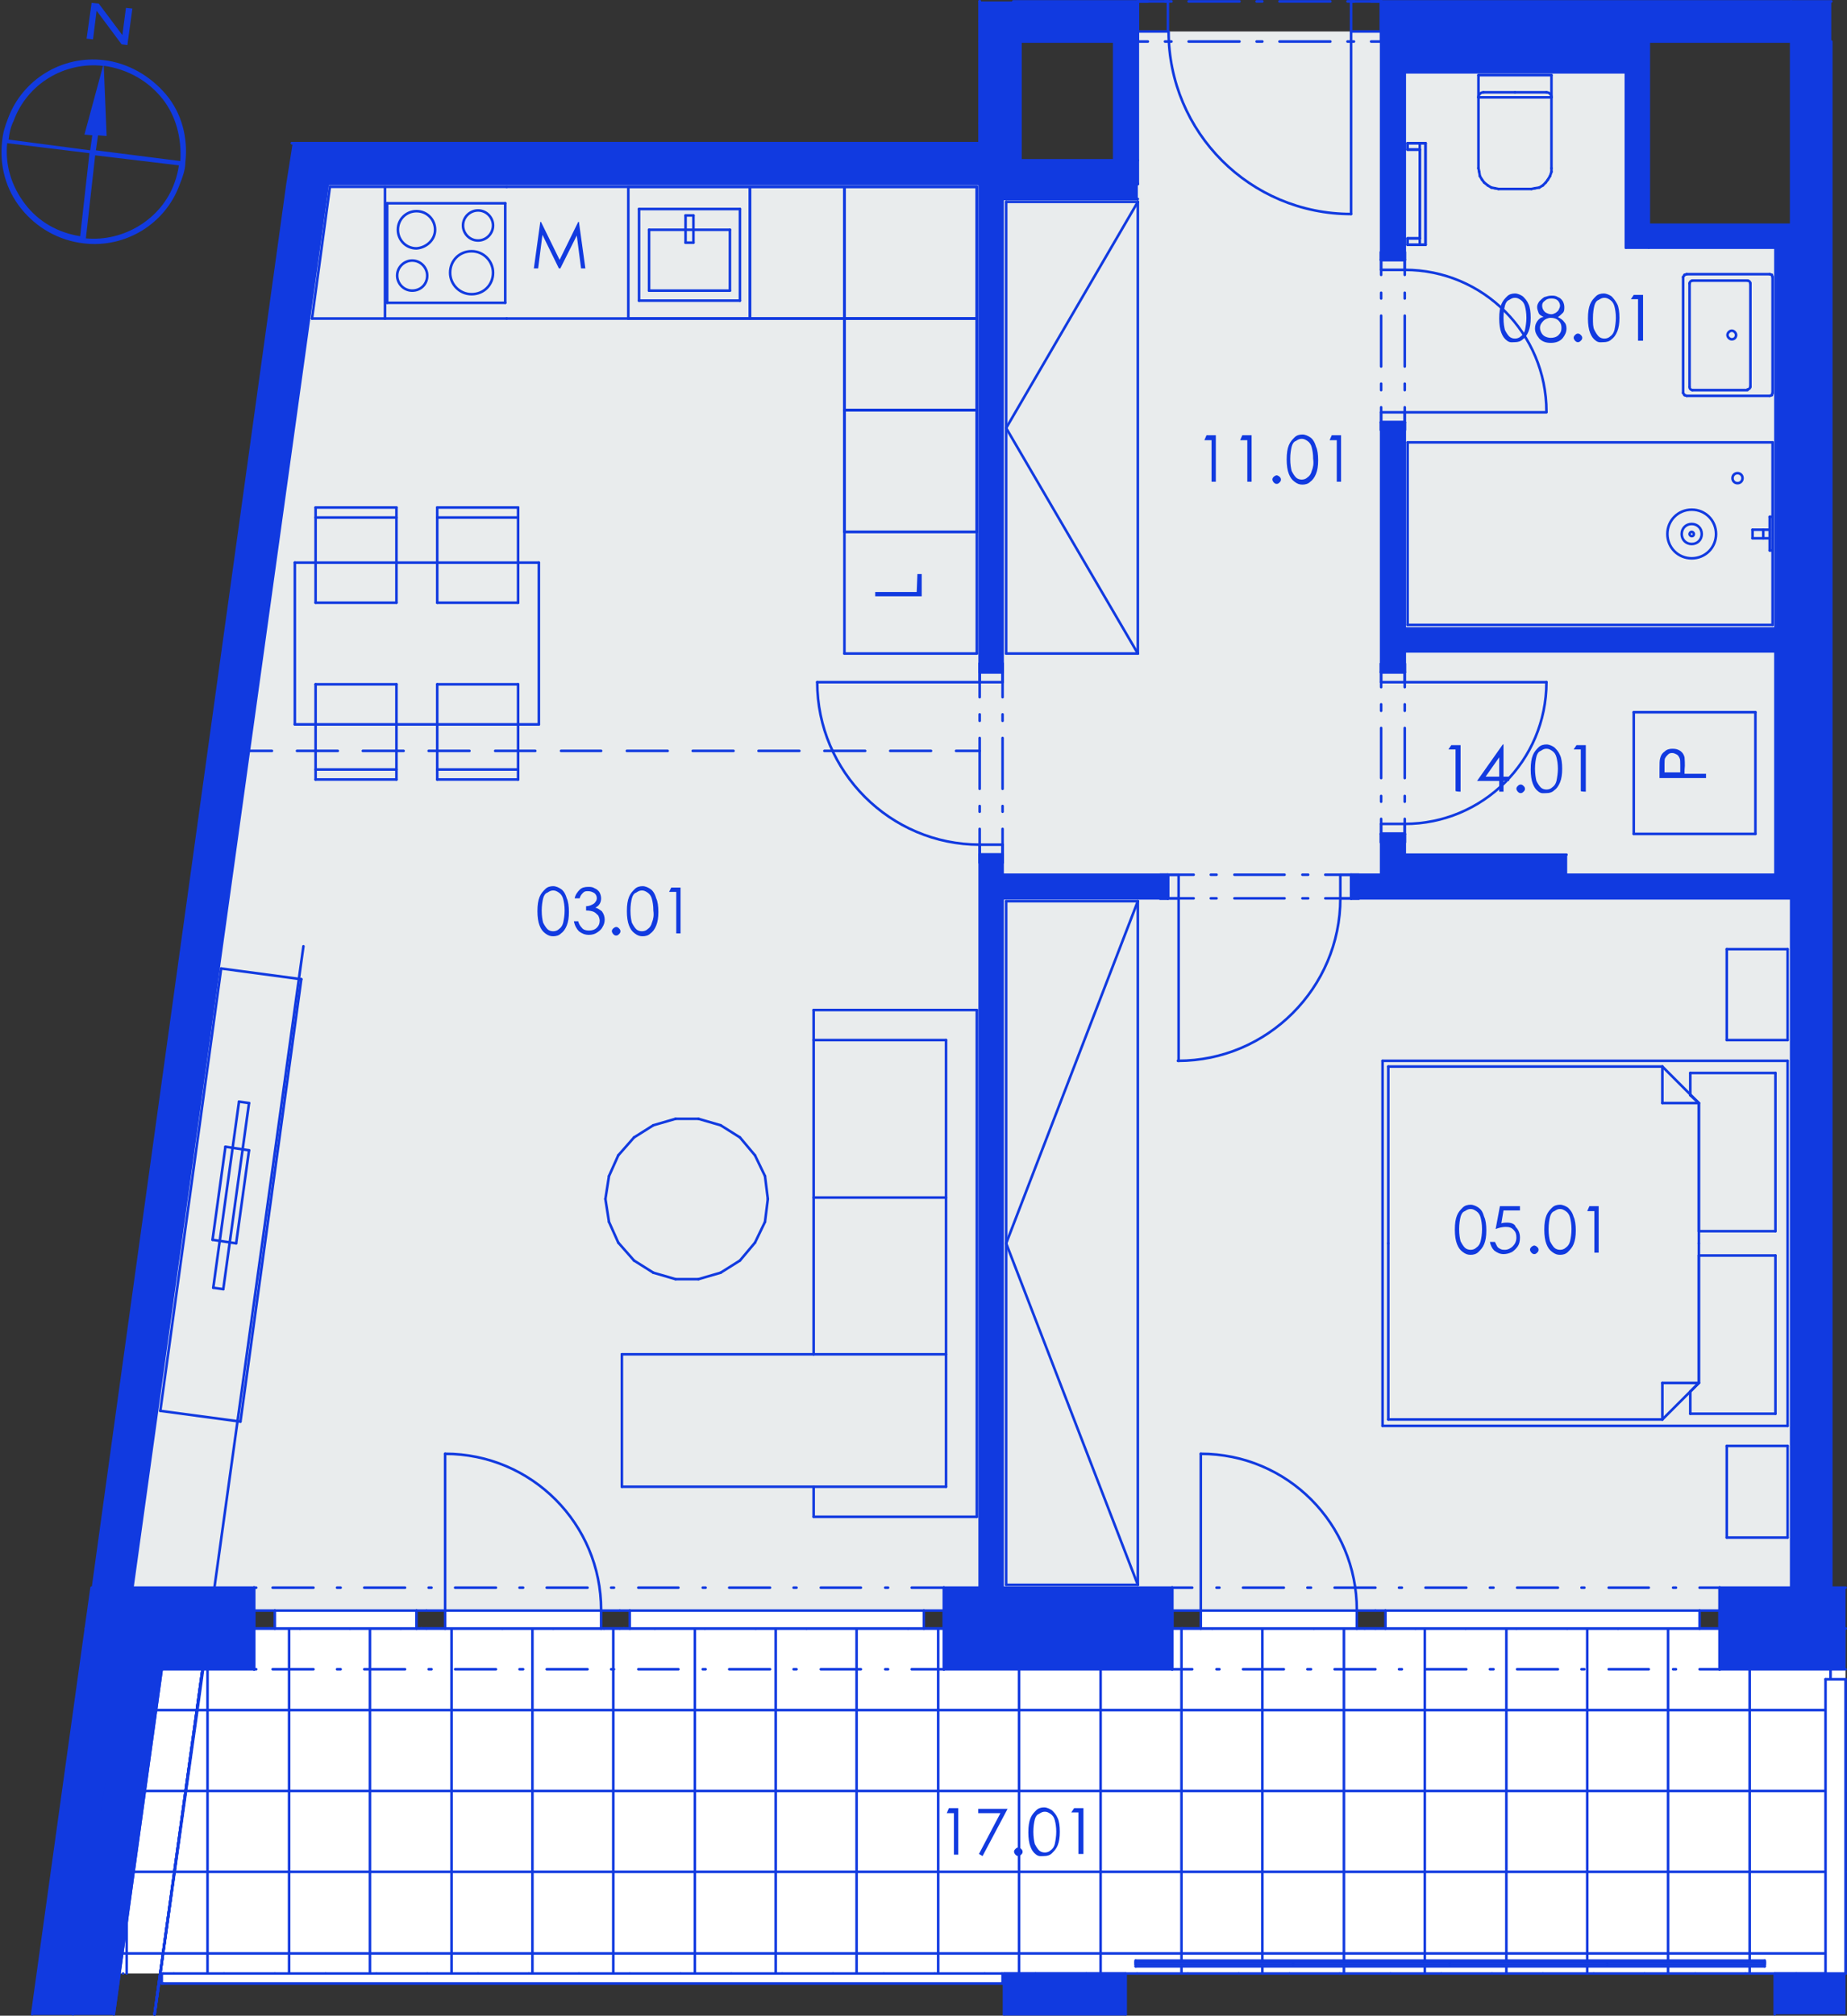 <?xml version="1.0" encoding="utf-8"?>
<!-- Generator: Adobe Illustrator 28.0.0, SVG Export Plug-In . SVG Version: 6.00 Build 0)  -->
<svg version="1.1" id="Layer_1" xmlns="http://www.w3.org/2000/svg" xmlns:xlink="http://www.w3.org/1999/xlink" x="0px" y="0px"
	 viewBox="0 0 258.1 281.6" style="enable-background:new 0 0 258.1 281.6;" xml:space="preserve">
<rect x="0" y="0" width="258.1" height="281.6" fill="#333333" stroke="none"/>
<style type="text/css">
	.st0{fill-rule:evenodd;clip-rule:evenodd;fill:#D5D5D5;}
	.st1{fill:none;stroke:#113AE0;stroke-width:0.36;stroke-linecap:round;stroke-linejoin:round;stroke-miterlimit:10;}
	.st2{fill-rule:evenodd;clip-rule:evenodd;fill:#FFFFFF;}
	.st3{opacity:0.753;fill-rule:evenodd;clip-rule:evenodd;fill:#259B64;enable-background:new    ;}
	.st4{fill-rule:evenodd;clip-rule:evenodd;fill:#E9ECED;}
	.st5{fill-rule:evenodd;clip-rule:evenodd;fill:#113AE0;}
	.st6{fill:#123BE0;}
</style>
<g>
	<polyline class="st0" points="136.9,0.2 136.9,0.2 136.9,20 136.9,20 136.9,0.2 	"/>
	<line class="st1" x1="46.3" y1="20" x2="46.3" y2="20"/>
	<line class="st1" x1="53.4" y1="20" x2="53.4" y2="20"/>
	<line class="st1" x1="60.5" y1="20" x2="60.5" y2="20"/>
	<line class="st1" x1="67.6" y1="20" x2="67.6" y2="20"/>
	<line class="st1" x1="74.7" y1="20" x2="74.7" y2="20"/>
	<line class="st1" x1="81.8" y1="20" x2="81.8" y2="20"/>
	<line class="st1" x1="88.9" y1="20" x2="88.9" y2="20"/>
	<line class="st1" x1="95.9" y1="20" x2="95.9" y2="20"/>
	<line class="st1" x1="103" y1="20" x2="103" y2="20"/>
	<line class="st1" x1="110.1" y1="20" x2="110.1" y2="20"/>
	<line class="st1" x1="117.2" y1="20" x2="117.2" y2="20"/>
	<line class="st1" x1="124.3" y1="20" x2="124.3" y2="20"/>
	<line class="st1" x1="131.4" y1="20" x2="131.4" y2="20"/>
	<line class="st1" x1="136.9" y1="20" x2="136.9" y2="20"/>
	<line class="st1" x1="136.9" y1="20" x2="136.9" y2="20"/>
	<line class="st1" x1="136.9" y1="17.2" x2="136.9" y2="17.2"/>
	<line class="st1" x1="136.9" y1="10.1" x2="136.9" y2="10.1"/>
	<line class="st1" x1="136.9" y1="3" x2="136.9" y2="3"/>
	<line class="st1" x1="136.9" y1="0.2" x2="136.9" y2="0.2"/>
	<line class="st1" x1="136.9" y1="0.2" x2="136.9" y2="0.2"/>
	<line class="st1" x1="136.9" y1="0.2" x2="136.9" y2="0.2"/>
	<line class="st1" x1="136.9" y1="0.2" x2="136.9" y2="20"/>
	<line class="st1" x1="136.9" y1="20" x2="40.8" y2="20"/>
	<line class="st1" x1="136.9" y1="20" x2="136.9" y2="20"/>
	<polyline class="st2" points="257.9,272.9 257.9,272.9 257.9,233.2 257.9,272.9 	"/>
	<polyline class="st2" points="28.3,233.2 255.1,233.2 255.1,272.9 22.8,272.9 28.3,233.2 	"/>
	<polyline class="st2" points="257.9,221.8 255.9,221.8 257.9,221.8 	"/>
	<polyline class="st2" points="45.8,25.7 136.9,25.7 136.9,221.8 131.9,221.8 131.9,225 35.5,225 35.5,221.8 18.5,221.8 45.8,25.7 	
		"/>
	<polyline class="st2" points="250.3,125.5 250.3,221.8 240.3,221.8 240.3,225 163.8,225 163.8,221.8 140.1,221.8 140.1,125.5 
		250.3,125.5 	"/>
	<polyline class="st2" points="196.3,10.1 227.2,10.1 227.2,34.6 248.1,34.6 248.1,87.8 196.3,87.8 196.3,10.1 	"/>
	<polyline class="st2" points="159,27.8 159,5.8 193,5.8 193,122.2 140.1,122.2 140.1,27.8 159,27.8 	"/>
	<polyline class="st2" points="196.3,91 248.1,91 248.1,122.2 218.9,122.2 218.9,119.4 196.3,119.4 196.3,91 	"/>
	<polyline class="st3" points="255.9,34.6 255.9,34.6 255.9,201 255.9,34.6 	"/>
	<polyline class="st4" points="45.8,25.7 136.9,25.7 159,25.7 159,4.4 193,4.4 193,8.7 227.2,8.7 227.2,34.6 250.3,34.6 
		250.3,221.8 240.3,221.8 240.3,225 163.8,225 163.8,221.8 131.9,221.8 131.9,225 35.5,225 35.5,221.8 18.5,221.8 45.8,25.7 	"/>
	<line class="st1" x1="53.8" y1="44.5" x2="43.6" y2="44.5"/>
	<line class="st1" x1="43.6" y1="44.5" x2="46.1" y2="26.1"/>
	<line class="st1" x1="46.1" y1="26.1" x2="53.8" y2="26.1"/>
	<line class="st1" x1="53.8" y1="26.1" x2="53.8" y2="44.5"/>
	<line class="st1" x1="257.3" y1="227.5" x2="257.3" y2="227.5"/>
	<line class="st1" x1="250.2" y1="227.5" x2="250.2" y2="227.5"/>
	<line class="st1" x1="243.1" y1="227.5" x2="243.1" y2="227.5"/>
	<line class="st1" x1="236" y1="227.5" x2="236" y2="227.5"/>
	<line class="st1" x1="228.9" y1="227.5" x2="228.9" y2="227.5"/>
	<line class="st1" x1="221.9" y1="227.5" x2="221.9" y2="227.5"/>
	<line class="st1" x1="214.8" y1="227.5" x2="214.8" y2="227.5"/>
	<line class="st1" x1="207.7" y1="227.5" x2="207.7" y2="227.5"/>
	<line class="st1" x1="200.6" y1="227.5" x2="200.6" y2="227.5"/>
	<line class="st1" x1="193.5" y1="227.5" x2="193.5" y2="227.5"/>
	<line class="st1" x1="186.4" y1="227.5" x2="186.4" y2="227.5"/>
	<line class="st1" x1="179.3" y1="227.5" x2="179.3" y2="227.5"/>
	<line class="st1" x1="172.2" y1="227.5" x2="172.2" y2="227.5"/>
	<line class="st1" x1="165.2" y1="227.5" x2="165.2" y2="227.5"/>
	<line class="st1" x1="158.1" y1="227.5" x2="158.1" y2="227.5"/>
	<line class="st1" x1="151" y1="227.5" x2="151" y2="227.5"/>
	<line class="st1" x1="143.9" y1="227.5" x2="143.9" y2="227.5"/>
	<line class="st1" x1="136.8" y1="227.5" x2="136.8" y2="227.5"/>
	<line class="st1" x1="129.7" y1="227.5" x2="129.7" y2="227.5"/>
	<line class="st1" x1="122.6" y1="227.5" x2="122.6" y2="227.5"/>
	<line class="st1" x1="115.6" y1="227.5" x2="115.6" y2="227.5"/>
	<line class="st1" x1="108.5" y1="227.5" x2="108.5" y2="227.5"/>
	<line class="st1" x1="101.4" y1="227.5" x2="101.4" y2="227.5"/>
	<line class="st1" x1="94.3" y1="227.5" x2="94.3" y2="227.5"/>
	<line class="st1" x1="87.2" y1="227.5" x2="87.2" y2="227.5"/>
	<line class="st1" x1="80.1" y1="227.5" x2="80.1" y2="227.5"/>
	<line class="st1" x1="73" y1="227.5" x2="73" y2="227.5"/>
	<line class="st1" x1="65.9" y1="227.5" x2="65.9" y2="227.5"/>
	<line class="st1" x1="58.9" y1="227.5" x2="58.9" y2="227.5"/>
	<line class="st1" x1="51.8" y1="227.5" x2="51.8" y2="227.5"/>
	<line class="st1" x1="44.7" y1="227.5" x2="44.7" y2="227.5"/>
	<line class="st1" x1="37.6" y1="227.5" x2="37.6" y2="227.5"/>
	<line class="st1" x1="30.5" y1="227.5" x2="30.5" y2="227.5"/>
	<line class="st1" x1="23.4" y1="227.5" x2="23.4" y2="227.5"/>
	<line class="st1" x1="17.7" y1="227.5" x2="17.7" y2="227.5"/>
	<line class="st1" x1="17.7" y1="227.5" x2="17.7" y2="227.5"/>
	<line class="st1" x1="17.3" y1="230.3" x2="17.3" y2="230.3"/>
	<line class="st1" x1="16.3" y1="237.3" x2="16.3" y2="237.3"/>
	<line class="st1" x1="15.3" y1="244.3" x2="15.3" y2="244.3"/>
	<line class="st1" x1="14.4" y1="251.3" x2="14.4" y2="251.3"/>
	<line class="st1" x1="13.4" y1="258.4" x2="13.4" y2="258.4"/>
	<line class="st1" x1="12.4" y1="265.4" x2="12.4" y2="265.4"/>
	<line class="st1" x1="11.4" y1="272.4" x2="11.4" y2="272.4"/>
	<line class="st1" x1="10.5" y1="279.4" x2="10.5" y2="279.4"/>
	<line class="st1" x1="257.3" y1="227.5" x2="257.3" y2="227.5"/>
	<line class="st1" x1="250.2" y1="227.5" x2="250.2" y2="227.5"/>
	<line class="st1" x1="243.1" y1="227.5" x2="243.1" y2="227.5"/>
	<line class="st1" x1="236" y1="227.5" x2="236" y2="227.5"/>
	<line class="st1" x1="228.9" y1="227.5" x2="228.9" y2="227.5"/>
	<line class="st1" x1="221.9" y1="227.5" x2="221.9" y2="227.5"/>
	<line class="st1" x1="214.8" y1="227.5" x2="214.8" y2="227.5"/>
	<line class="st1" x1="207.7" y1="227.5" x2="207.7" y2="227.5"/>
	<line class="st1" x1="200.6" y1="227.5" x2="200.6" y2="227.5"/>
	<line class="st1" x1="193.5" y1="227.5" x2="193.5" y2="227.5"/>
	<line class="st1" x1="186.4" y1="227.5" x2="186.4" y2="227.5"/>
	<line class="st1" x1="179.3" y1="227.5" x2="179.3" y2="227.5"/>
	<line class="st1" x1="172.2" y1="227.5" x2="172.2" y2="227.5"/>
	<line class="st1" x1="165.2" y1="227.5" x2="165.2" y2="227.5"/>
	<line class="st1" x1="158.1" y1="227.5" x2="158.1" y2="227.5"/>
	<line class="st1" x1="151" y1="227.5" x2="151" y2="227.5"/>
	<line class="st1" x1="143.9" y1="227.5" x2="143.9" y2="227.5"/>
	<line class="st1" x1="136.8" y1="227.5" x2="136.8" y2="227.5"/>
	<line class="st1" x1="129.7" y1="227.5" x2="129.7" y2="227.5"/>
	<line class="st1" x1="122.6" y1="227.5" x2="122.6" y2="227.5"/>
	<line class="st1" x1="115.6" y1="227.5" x2="115.6" y2="227.5"/>
	<line class="st1" x1="108.5" y1="227.5" x2="108.5" y2="227.5"/>
	<line class="st1" x1="101.4" y1="227.5" x2="101.4" y2="227.5"/>
	<line class="st1" x1="94.3" y1="227.5" x2="94.3" y2="227.5"/>
	<line class="st1" x1="87.2" y1="227.5" x2="87.2" y2="227.5"/>
	<line class="st1" x1="80.1" y1="227.5" x2="80.1" y2="227.5"/>
	<line class="st1" x1="73" y1="227.5" x2="73" y2="227.5"/>
	<line class="st1" x1="65.9" y1="227.5" x2="65.9" y2="227.5"/>
	<line class="st1" x1="58.9" y1="227.5" x2="58.9" y2="227.5"/>
	<line class="st1" x1="51.8" y1="227.5" x2="51.8" y2="227.5"/>
	<line class="st1" x1="44.7" y1="227.5" x2="44.7" y2="227.5"/>
	<line class="st1" x1="37.6" y1="227.5" x2="37.6" y2="227.5"/>
	<line class="st1" x1="30.5" y1="227.5" x2="30.5" y2="227.5"/>
	<line class="st1" x1="23.4" y1="227.5" x2="23.4" y2="227.5"/>
	<line class="st1" x1="17.7" y1="227.5" x2="17.7" y2="227.5"/>
	<line class="st1" x1="17.7" y1="227.5" x2="17.7" y2="227.5"/>
	<line class="st1" x1="17.3" y1="230.3" x2="17.3" y2="230.3"/>
	<line class="st1" x1="16.3" y1="237.3" x2="16.3" y2="237.3"/>
	<line class="st1" x1="15.3" y1="244.3" x2="15.3" y2="244.3"/>
	<line class="st1" x1="14.4" y1="251.3" x2="14.4" y2="251.3"/>
	<line class="st1" x1="13.4" y1="258.4" x2="13.4" y2="258.4"/>
	<line class="st1" x1="12.4" y1="265.4" x2="12.4" y2="265.4"/>
	<line class="st1" x1="11.4" y1="272.4" x2="11.4" y2="272.4"/>
	<line class="st1" x1="10.5" y1="279.4" x2="10.5" y2="279.4"/>
	<line class="st1" x1="257.3" y1="227.5" x2="257.3" y2="227.5"/>
	<line class="st1" x1="250.2" y1="227.5" x2="250.2" y2="227.5"/>
	<line class="st1" x1="243.1" y1="227.5" x2="243.1" y2="227.5"/>
	<line class="st1" x1="236" y1="227.5" x2="236" y2="227.5"/>
	<line class="st1" x1="228.9" y1="227.5" x2="228.9" y2="227.5"/>
	<line class="st1" x1="221.9" y1="227.5" x2="221.9" y2="227.5"/>
	<line class="st1" x1="214.8" y1="227.5" x2="214.8" y2="227.5"/>
	<line class="st1" x1="207.7" y1="227.5" x2="207.7" y2="227.5"/>
	<line class="st1" x1="200.6" y1="227.5" x2="200.6" y2="227.5"/>
	<line class="st1" x1="193.5" y1="227.5" x2="193.5" y2="227.5"/>
	<line class="st1" x1="186.4" y1="227.5" x2="186.4" y2="227.5"/>
	<line class="st1" x1="179.3" y1="227.5" x2="179.3" y2="227.5"/>
	<line class="st1" x1="172.2" y1="227.5" x2="172.2" y2="227.5"/>
	<line class="st1" x1="165.2" y1="227.5" x2="165.2" y2="227.5"/>
	<line class="st1" x1="158.1" y1="227.5" x2="158.1" y2="227.5"/>
	<line class="st1" x1="151" y1="227.5" x2="151" y2="227.5"/>
	<line class="st1" x1="143.9" y1="227.5" x2="143.9" y2="227.5"/>
	<line class="st1" x1="136.8" y1="227.5" x2="136.8" y2="227.5"/>
	<line class="st1" x1="129.7" y1="227.5" x2="129.7" y2="227.5"/>
	<line class="st1" x1="122.6" y1="227.5" x2="122.6" y2="227.5"/>
	<line class="st1" x1="115.6" y1="227.5" x2="115.6" y2="227.5"/>
	<line class="st1" x1="108.5" y1="227.5" x2="108.5" y2="227.5"/>
	<line class="st1" x1="101.4" y1="227.5" x2="101.4" y2="227.5"/>
	<line class="st1" x1="94.3" y1="227.5" x2="94.3" y2="227.5"/>
	<line class="st1" x1="87.2" y1="227.5" x2="87.2" y2="227.5"/>
	<line class="st1" x1="80.1" y1="227.5" x2="80.1" y2="227.5"/>
	<line class="st1" x1="73" y1="227.5" x2="73" y2="227.5"/>
	<line class="st1" x1="65.9" y1="227.5" x2="65.9" y2="227.5"/>
	<line class="st1" x1="58.9" y1="227.5" x2="58.9" y2="227.5"/>
	<line class="st1" x1="51.8" y1="227.5" x2="51.8" y2="227.5"/>
	<line class="st1" x1="44.7" y1="227.5" x2="44.7" y2="227.5"/>
	<line class="st1" x1="37.6" y1="227.5" x2="37.6" y2="227.5"/>
	<line class="st1" x1="30.5" y1="227.5" x2="30.5" y2="227.5"/>
	<line class="st1" x1="23.4" y1="227.5" x2="23.4" y2="227.5"/>
	<line class="st1" x1="17.7" y1="227.5" x2="17.7" y2="227.5"/>
	<line class="st1" x1="17.7" y1="227.5" x2="17.7" y2="227.5"/>
	<line class="st1" x1="17.3" y1="230.3" x2="17.3" y2="230.3"/>
	<line class="st1" x1="16.3" y1="237.3" x2="16.3" y2="237.3"/>
	<line class="st1" x1="15.3" y1="244.3" x2="15.3" y2="244.3"/>
	<line class="st1" x1="14.4" y1="251.3" x2="14.4" y2="251.3"/>
	<line class="st1" x1="13.4" y1="258.4" x2="13.4" y2="258.4"/>
	<line class="st1" x1="12.4" y1="265.4" x2="12.4" y2="265.4"/>
	<line class="st1" x1="11.4" y1="272.4" x2="11.4" y2="272.4"/>
	<line class="st1" x1="10.5" y1="279.4" x2="10.5" y2="279.4"/>
	<polyline class="st2" points="257.9,275.7 11,275.7 17.7,227.5 257.9,227.5 257.9,275.7 	"/>
	<g>
		<line class="st1" x1="11.4" y1="272.9" x2="257.9" y2="272.9"/>
		<line class="st1" x1="13" y1="261.5" x2="257.9" y2="261.5"/>
		<line class="st1" x1="14.5" y1="250.2" x2="257.9" y2="250.2"/>
		<line class="st1" x1="16.1" y1="238.9" x2="257.9" y2="238.9"/>
		<line class="st1" x1="17.7" y1="227.5" x2="257.9" y2="227.5"/>
		<line class="st1" x1="255.8" y1="275.7" x2="255.8" y2="227.5"/>
		<line class="st1" x1="244.5" y1="275.7" x2="244.5" y2="227.5"/>
		<line class="st1" x1="233.1" y1="275.7" x2="233.1" y2="227.5"/>
		<line class="st1" x1="221.8" y1="275.7" x2="221.8" y2="227.5"/>
		<line class="st1" x1="210.5" y1="275.7" x2="210.5" y2="227.5"/>
		<line class="st1" x1="199.1" y1="275.7" x2="199.1" y2="227.5"/>
		<line class="st1" x1="187.8" y1="275.7" x2="187.8" y2="227.5"/>
		<line class="st1" x1="176.4" y1="275.7" x2="176.4" y2="227.5"/>
		<line class="st1" x1="165.1" y1="275.7" x2="165.1" y2="227.5"/>
		<line class="st1" x1="153.8" y1="275.7" x2="153.8" y2="227.5"/>
		<line class="st1" x1="142.4" y1="275.7" x2="142.4" y2="227.5"/>
		<line class="st1" x1="131.1" y1="275.7" x2="131.1" y2="227.5"/>
		<line class="st1" x1="119.7" y1="275.7" x2="119.7" y2="227.5"/>
		<line class="st1" x1="108.4" y1="275.7" x2="108.4" y2="227.5"/>
		<line class="st1" x1="97.1" y1="275.7" x2="97.1" y2="227.5"/>
		<line class="st1" x1="85.7" y1="275.7" x2="85.7" y2="227.5"/>
		<line class="st1" x1="74.4" y1="275.7" x2="74.4" y2="227.5"/>
		<line class="st1" x1="63.1" y1="275.7" x2="63.1" y2="227.5"/>
		<line class="st1" x1="51.7" y1="275.7" x2="51.7" y2="227.5"/>
		<line class="st1" x1="40.4" y1="275.7" x2="40.4" y2="227.5"/>
		<line class="st1" x1="29" y1="275.7" x2="29" y2="227.5"/>
		<line class="st1" x1="17.7" y1="275.7" x2="17.7" y2="227.5"/>
	</g>
	<line class="st1" x1="17.7" y1="227.5" x2="17.7" y2="227.5"/>
	<line class="st1" x1="20.6" y1="227.5" x2="20.6" y2="227.5"/>
	<line class="st1" x1="27.7" y1="227.5" x2="27.7" y2="227.5"/>
	<line class="st1" x1="34.8" y1="227.5" x2="34.8" y2="227.5"/>
	<line class="st1" x1="41.9" y1="227.5" x2="41.9" y2="227.5"/>
	<line class="st1" x1="48.9" y1="227.5" x2="48.9" y2="227.5"/>
	<line class="st1" x1="56" y1="227.5" x2="56" y2="227.5"/>
	<line class="st1" x1="63.1" y1="227.5" x2="63.1" y2="227.5"/>
	<line class="st1" x1="70.2" y1="227.5" x2="70.2" y2="227.5"/>
	<line class="st1" x1="77.3" y1="227.5" x2="77.3" y2="227.5"/>
	<line class="st1" x1="84.4" y1="227.5" x2="84.4" y2="227.5"/>
	<line class="st1" x1="91.5" y1="227.5" x2="91.5" y2="227.5"/>
	<line class="st1" x1="98.5" y1="227.5" x2="98.5" y2="227.5"/>
	<line class="st1" x1="105.6" y1="227.5" x2="105.6" y2="227.5"/>
	<line class="st1" x1="112.7" y1="227.5" x2="112.7" y2="227.5"/>
	<line class="st1" x1="119.8" y1="227.5" x2="119.8" y2="227.5"/>
	<line class="st1" x1="126.9" y1="227.5" x2="126.9" y2="227.5"/>
	<line class="st1" x1="134" y1="227.5" x2="134" y2="227.5"/>
	<line class="st1" x1="141.1" y1="227.5" x2="141.1" y2="227.5"/>
	<line class="st1" x1="148.2" y1="227.5" x2="148.2" y2="227.5"/>
	<line class="st1" x1="155.2" y1="227.5" x2="155.2" y2="227.5"/>
	<line class="st1" x1="162.3" y1="227.5" x2="162.3" y2="227.5"/>
	<line class="st1" x1="169.4" y1="227.5" x2="169.4" y2="227.5"/>
	<line class="st1" x1="176.5" y1="227.5" x2="176.5" y2="227.5"/>
	<line class="st1" x1="183.6" y1="227.5" x2="183.6" y2="227.5"/>
	<line class="st1" x1="190.7" y1="227.5" x2="190.7" y2="227.5"/>
	<line class="st1" x1="197.8" y1="227.5" x2="197.8" y2="227.5"/>
	<line class="st1" x1="204.8" y1="227.5" x2="204.8" y2="227.5"/>
	<line class="st1" x1="211.9" y1="227.5" x2="211.9" y2="227.5"/>
	<line class="st1" x1="219" y1="227.5" x2="219" y2="227.5"/>
	<line class="st1" x1="226.1" y1="227.5" x2="226.1" y2="227.5"/>
	<line class="st1" x1="233.2" y1="227.5" x2="233.2" y2="227.5"/>
	<line class="st1" x1="240.3" y1="227.5" x2="240.3" y2="227.5"/>
	<line class="st1" x1="247.4" y1="227.5" x2="247.4" y2="227.5"/>
	<line class="st1" x1="254.5" y1="227.5" x2="254.5" y2="227.5"/>
	<line class="st1" x1="251" y1="275.7" x2="251" y2="275.7"/>
	<line class="st1" x1="243.9" y1="275.7" x2="243.9" y2="275.7"/>
	<line class="st1" x1="236.9" y1="275.7" x2="236.9" y2="275.7"/>
	<line class="st1" x1="229.8" y1="275.7" x2="229.8" y2="275.7"/>
	<line class="st1" x1="222.7" y1="275.7" x2="222.7" y2="275.7"/>
	<line class="st1" x1="215.6" y1="275.7" x2="215.6" y2="275.7"/>
	<line class="st1" x1="208.5" y1="275.7" x2="208.5" y2="275.7"/>
	<line class="st1" x1="201.4" y1="275.7" x2="201.4" y2="275.7"/>
	<line class="st1" x1="194.3" y1="275.7" x2="194.3" y2="275.7"/>
	<line class="st1" x1="187.2" y1="275.7" x2="187.2" y2="275.7"/>
	<line class="st1" x1="180.2" y1="275.7" x2="180.2" y2="275.7"/>
	<line class="st1" x1="173.1" y1="275.7" x2="173.1" y2="275.7"/>
	<line class="st1" x1="166" y1="275.7" x2="166" y2="275.7"/>
	<line class="st1" x1="158.9" y1="275.7" x2="158.9" y2="275.7"/>
	<line class="st1" x1="151.8" y1="275.7" x2="151.8" y2="275.7"/>
	<line class="st1" x1="144.7" y1="275.7" x2="144.7" y2="275.7"/>
	<line class="st1" x1="137.6" y1="275.7" x2="137.6" y2="275.7"/>
	<line class="st1" x1="130.6" y1="275.7" x2="130.6" y2="275.7"/>
	<line class="st1" x1="123.5" y1="275.7" x2="123.5" y2="275.7"/>
	<line class="st1" x1="116.4" y1="275.7" x2="116.4" y2="275.7"/>
	<line class="st1" x1="109.3" y1="275.7" x2="109.3" y2="275.7"/>
	<line class="st1" x1="102.2" y1="275.7" x2="102.2" y2="275.7"/>
	<line class="st1" x1="95.1" y1="275.7" x2="95.1" y2="275.7"/>
	<line class="st1" x1="88" y1="275.7" x2="88" y2="275.7"/>
	<line class="st1" x1="80.9" y1="275.7" x2="80.9" y2="275.7"/>
	<line class="st1" x1="73.9" y1="275.7" x2="73.9" y2="275.7"/>
	<line class="st1" x1="66.8" y1="275.7" x2="66.8" y2="275.7"/>
	<line class="st1" x1="59.7" y1="275.7" x2="59.7" y2="275.7"/>
	<line class="st1" x1="52.6" y1="275.7" x2="52.6" y2="275.7"/>
	<line class="st1" x1="45.5" y1="275.7" x2="45.5" y2="275.7"/>
	<line class="st1" x1="38.4" y1="275.7" x2="38.4" y2="275.7"/>
	<line class="st1" x1="31.3" y1="275.7" x2="31.3" y2="275.7"/>
	<line class="st1" x1="24.3" y1="275.7" x2="24.3" y2="275.7"/>
	<line class="st1" x1="17.2" y1="275.7" x2="17.2" y2="275.7"/>
	<line class="st1" x1="11" y1="275.7" x2="11" y2="275.7"/>
	<line class="st1" x1="11" y1="275.7" x2="11" y2="275.7"/>
	<line class="st1" x1="11.4" y1="272.7" x2="11.4" y2="272.7"/>
	<line class="st1" x1="12.4" y1="265.7" x2="12.4" y2="265.7"/>
	<line class="st1" x1="13.4" y1="258.6" x2="13.4" y2="258.6"/>
	<line class="st1" x1="14.3" y1="251.6" x2="14.3" y2="251.6"/>
	<line class="st1" x1="15.3" y1="244.6" x2="15.3" y2="244.6"/>
	<line class="st1" x1="16.3" y1="237.6" x2="16.3" y2="237.6"/>
	<line class="st1" x1="17.3" y1="230.6" x2="17.3" y2="230.6"/>
	<line class="st1" x1="17.7" y1="227.5" x2="17.7" y2="227.5"/>
	<line class="st1" x1="250.3" y1="5.8" x2="250.3" y2="221.8"/>
	<line class="st1" x1="255.9" y1="221.8" x2="255.9" y2="5.8"/>
	<line class="st1" x1="40.8" y1="20" x2="46.6" y2="20"/>
	<line class="st1" x1="18.5" y1="221.8" x2="45.8" y2="25.7"/>
	<line class="st1" x1="136.9" y1="0.2" x2="136.9" y2="5.8"/>
	<line class="st1" x1="193" y1="5.8" x2="193" y2="4.4"/>
	<line class="st1" x1="193" y1="4.4" x2="193" y2="0.2"/>
	<line class="st1" x1="159" y1="5.8" x2="159" y2="4.4"/>
	<line class="st1" x1="159" y1="4.4" x2="159" y2="0.2"/>
	<line class="st1" x1="142.6" y1="5.8" x2="159" y2="5.8"/>
	<line class="st1" x1="193" y1="5.8" x2="250.3" y2="5.8"/>
	<line class="st1" x1="250.3" y1="0.2" x2="193" y2="0.2"/>
	<line class="st1" x1="255.9" y1="0.2" x2="250.3" y2="0.2"/>
	<line class="st1" x1="159" y1="0.2" x2="141.6" y2="0.2"/>
	<line class="st1" x1="159" y1="5.8" x2="160.4" y2="5.8"/>
	<line class="st1" x1="162.8" y1="5.8" x2="163.7" y2="5.8"/>
	<line class="st1" x1="166.1" y1="5.8" x2="173.2" y2="5.8"/>
	<line class="st1" x1="175.6" y1="5.8" x2="176.4" y2="5.8"/>
	<line class="st1" x1="178.8" y1="5.8" x2="185.9" y2="5.8"/>
	<line class="st1" x1="188.3" y1="5.8" x2="189.2" y2="5.8"/>
	<line class="st1" x1="191.6" y1="5.8" x2="193" y2="5.8"/>
	<line class="st1" x1="159" y1="0.2" x2="160.4" y2="0.2"/>
	<line class="st1" x1="162.8" y1="0.2" x2="163.7" y2="0.2"/>
	<line class="st1" x1="166.1" y1="0.2" x2="173.2" y2="0.2"/>
	<line class="st1" x1="175.6" y1="0.2" x2="176.4" y2="0.2"/>
	<line class="st1" x1="178.8" y1="0.2" x2="185.9" y2="0.2"/>
	<line class="st1" x1="188.3" y1="0.2" x2="189.2" y2="0.2"/>
	<line class="st1" x1="191.6" y1="0.2" x2="193" y2="0.2"/>
	<g>
		<path class="st1" d="M188.8,29.9c-14.1,0-25.5-11.4-25.5-25.5"/>
	</g>
	<line class="st1" x1="159" y1="0.2" x2="163.2" y2="0.2"/>
	<line class="st1" x1="163.2" y1="0.2" x2="163.2" y2="4.4"/>
	<line class="st1" x1="163.2" y1="4.4" x2="159" y2="4.4"/>
	<line class="st1" x1="159" y1="4.4" x2="159" y2="0.2"/>
	<line class="st1" x1="193" y1="4.4" x2="188.8" y2="4.4"/>
	<line class="st1" x1="188.8" y1="4.4" x2="188.8" y2="0.2"/>
	<line class="st1" x1="188.8" y1="0.2" x2="193" y2="0.2"/>
	<line class="st1" x1="193" y1="0.2" x2="193" y2="4.4"/>
	<line class="st1" x1="188.8" y1="4.4" x2="188.8" y2="29.9"/>
	<line class="st1" x1="159" y1="4.4" x2="159" y2="0.2"/>
	<line class="st1" x1="159" y1="4.4" x2="159" y2="0.2"/>
	<line class="st1" x1="159" y1="5.8" x2="159" y2="4.4"/>
	<line class="st1" x1="193" y1="4.4" x2="193" y2="0.2"/>
	<line class="st1" x1="193" y1="4.4" x2="193" y2="0.2"/>
	<line class="st1" x1="193" y1="5.8" x2="193" y2="4.4"/>
	<line class="st1" x1="257.9" y1="275.7" x2="140.3" y2="275.7"/>
	<line class="st1" x1="21.6" y1="281.4" x2="28.3" y2="233.2"/>
	<line class="st1" x1="22.7" y1="232.4" x2="15.9" y2="281.4"/>
	<line class="st1" x1="17.7" y1="227.5" x2="16.9" y2="233.2"/>
	<line class="st1" x1="12.8" y1="221.8" x2="12" y2="227.5"/>
	<line class="st1" x1="240.3" y1="227.5" x2="257.9" y2="227.5"/>
	<line class="st1" x1="17.7" y1="227.5" x2="35.5" y2="227.5"/>
	<line class="st1" x1="131.9" y1="227.5" x2="163.8" y2="227.5"/>
	<line class="st1" x1="240.3" y1="225" x2="240.3" y2="221.8"/>
	<line class="st1" x1="240.3" y1="233.2" x2="240.3" y2="227.5"/>
	<line class="st1" x1="240.3" y1="227.5" x2="240.3" y2="225"/>
	<line class="st1" x1="163.8" y1="225" x2="163.8" y2="221.8"/>
	<line class="st1" x1="163.8" y1="233.2" x2="163.8" y2="227.5"/>
	<line class="st1" x1="163.8" y1="227.5" x2="163.8" y2="225"/>
	<line class="st1" x1="131.9" y1="225" x2="131.9" y2="221.8"/>
	<line class="st1" x1="131.9" y1="233.2" x2="131.9" y2="227.5"/>
	<line class="st1" x1="131.9" y1="227.5" x2="131.9" y2="225"/>
	<line class="st1" x1="35.5" y1="225" x2="35.5" y2="221.8"/>
	<line class="st1" x1="35.5" y1="233.2" x2="35.5" y2="227.5"/>
	<line class="st1" x1="35.5" y1="227.5" x2="35.5" y2="225"/>
	<line class="st1" x1="22.6" y1="233.2" x2="35.5" y2="233.2"/>
	<line class="st1" x1="131.9" y1="233.2" x2="163.8" y2="233.2"/>
	<line class="st1" x1="240.3" y1="233.2" x2="257.9" y2="233.2"/>
	<line class="st1" x1="257.9" y1="221.8" x2="255.9" y2="221.8"/>
	<line class="st1" x1="250.3" y1="221.8" x2="240.3" y2="221.8"/>
	<line class="st1" x1="163.8" y1="221.8" x2="131.9" y2="221.8"/>
	<line class="st1" x1="35.5" y1="221.8" x2="18.5" y2="221.8"/>
	<line class="st1" x1="163.8" y1="233.2" x2="166.6" y2="233.2"/>
	<line class="st1" x1="170" y1="233.2" x2="170.4" y2="233.2"/>
	<line class="st1" x1="173.7" y1="233.2" x2="179.4" y2="233.2"/>
	<line class="st1" x1="182.7" y1="233.2" x2="183.2" y2="233.2"/>
	<line class="st1" x1="186.5" y1="233.2" x2="192.2" y2="233.2"/>
	<line class="st1" x1="195.5" y1="233.2" x2="195.9" y2="233.2"/>
	<line class="st1" x1="199.2" y1="233.2" x2="204.9" y2="233.2"/>
	<line class="st1" x1="208.2" y1="233.2" x2="208.7" y2="233.2"/>
	<line class="st1" x1="212" y1="233.2" x2="217.7" y2="233.2"/>
	<line class="st1" x1="221" y1="233.2" x2="221.4" y2="233.2"/>
	<line class="st1" x1="224.8" y1="233.2" x2="230.4" y2="233.2"/>
	<line class="st1" x1="233.8" y1="233.2" x2="234.2" y2="233.2"/>
	<line class="st1" x1="237.5" y1="233.2" x2="240.3" y2="233.2"/>
	<line class="st1" x1="163.8" y1="221.8" x2="166.6" y2="221.8"/>
	<line class="st1" x1="170" y1="221.8" x2="170.4" y2="221.8"/>
	<line class="st1" x1="173.7" y1="221.8" x2="179.4" y2="221.8"/>
	<line class="st1" x1="182.7" y1="221.8" x2="183.2" y2="221.8"/>
	<line class="st1" x1="186.5" y1="221.8" x2="192.2" y2="221.8"/>
	<line class="st1" x1="195.5" y1="221.8" x2="195.9" y2="221.8"/>
	<line class="st1" x1="199.2" y1="221.8" x2="204.9" y2="221.8"/>
	<line class="st1" x1="208.2" y1="221.8" x2="208.7" y2="221.8"/>
	<line class="st1" x1="212" y1="221.8" x2="217.7" y2="221.8"/>
	<line class="st1" x1="221" y1="221.8" x2="221.4" y2="221.8"/>
	<line class="st1" x1="224.8" y1="221.8" x2="230.4" y2="221.8"/>
	<line class="st1" x1="233.8" y1="221.8" x2="234.2" y2="221.8"/>
	<line class="st1" x1="237.5" y1="221.8" x2="240.3" y2="221.8"/>
	<polyline class="st2" points="167.8,225 167.8,227.5 189.6,227.5 189.6,225 167.8,225 	"/>
	<polyline class="st2" points="193.6,225 193.6,227.5 237.5,227.5 237.5,225 193.6,225 	"/>
	<line class="st1" x1="163.8" y1="225" x2="167.8" y2="225"/>
	<line class="st1" x1="167.8" y1="225" x2="167.8" y2="227.5"/>
	<line class="st1" x1="167.8" y1="227.5" x2="163.8" y2="227.5"/>
	<line class="st1" x1="192.2" y1="227.5" x2="189.6" y2="227.5"/>
	<line class="st1" x1="189.6" y1="227.5" x2="189.6" y2="225"/>
	<line class="st1" x1="189.6" y1="225" x2="192.2" y2="225"/>
	<line class="st1" x1="167.8" y1="225" x2="189.6" y2="225"/>
	<line class="st1" x1="189.6" y1="227.5" x2="167.8" y2="227.5"/>
	<line class="st1" x1="167.8" y1="225" x2="167.8" y2="203.1"/>
	<line class="st1" x1="192.2" y1="225" x2="193.6" y2="225"/>
	<line class="st1" x1="193.6" y1="225" x2="193.6" y2="227.5"/>
	<line class="st1" x1="193.6" y1="227.5" x2="192.2" y2="227.5"/>
	<line class="st1" x1="240.3" y1="227.5" x2="237.5" y2="227.5"/>
	<line class="st1" x1="237.5" y1="227.5" x2="237.5" y2="225"/>
	<line class="st1" x1="237.5" y1="225" x2="240.3" y2="225"/>
	<line class="st1" x1="193.6" y1="225" x2="237.5" y2="225"/>
	<line class="st1" x1="237.5" y1="227.5" x2="193.6" y2="227.5"/>
	<g>
		<path class="st1" d="M167.8,203.1c12.1,0,21.8,9.8,21.8,21.8"/>
	</g>
	<line class="st1" x1="163.8" y1="227.5" x2="163.8" y2="225"/>
	<line class="st1" x1="163.8" y1="227.5" x2="163.8" y2="225"/>
	<line class="st1" x1="163.8" y1="233.2" x2="163.8" y2="227.5"/>
	<line class="st1" x1="163.8" y1="225" x2="163.8" y2="221.8"/>
	<line class="st1" x1="240.3" y1="227.5" x2="240.3" y2="225"/>
	<line class="st1" x1="240.3" y1="227.5" x2="240.3" y2="225"/>
	<line class="st1" x1="240.3" y1="233.2" x2="240.3" y2="227.5"/>
	<line class="st1" x1="240.3" y1="225" x2="240.3" y2="221.8"/>
	<line class="st1" x1="35.5" y1="233.2" x2="35.8" y2="233.2"/>
	<line class="st1" x1="38.1" y1="233.2" x2="43.8" y2="233.2"/>
	<line class="st1" x1="47.1" y1="233.2" x2="47.6" y2="233.2"/>
	<line class="st1" x1="50.9" y1="233.2" x2="56.6" y2="233.2"/>
	<line class="st1" x1="59.9" y1="233.2" x2="60.3" y2="233.2"/>
	<line class="st1" x1="63.6" y1="233.2" x2="69.3" y2="233.2"/>
	<line class="st1" x1="72.6" y1="233.2" x2="73.1" y2="233.2"/>
	<line class="st1" x1="76.4" y1="233.2" x2="82.1" y2="233.2"/>
	<line class="st1" x1="85.4" y1="233.2" x2="85.8" y2="233.2"/>
	<line class="st1" x1="89.2" y1="233.2" x2="94.8" y2="233.2"/>
	<line class="st1" x1="98.2" y1="233.2" x2="98.6" y2="233.2"/>
	<line class="st1" x1="101.9" y1="233.2" x2="107.6" y2="233.2"/>
	<line class="st1" x1="110.9" y1="233.2" x2="111.3" y2="233.2"/>
	<line class="st1" x1="114.7" y1="233.2" x2="120.3" y2="233.2"/>
	<line class="st1" x1="123.7" y1="233.2" x2="124.1" y2="233.2"/>
	<line class="st1" x1="127.4" y1="233.2" x2="131.9" y2="233.2"/>
	<line class="st1" x1="35.5" y1="221.8" x2="35.8" y2="221.8"/>
	<line class="st1" x1="38.1" y1="221.8" x2="43.8" y2="221.8"/>
	<line class="st1" x1="47.1" y1="221.8" x2="47.6" y2="221.8"/>
	<line class="st1" x1="50.9" y1="221.8" x2="56.6" y2="221.8"/>
	<line class="st1" x1="59.9" y1="221.8" x2="60.3" y2="221.8"/>
	<line class="st1" x1="63.6" y1="221.8" x2="69.3" y2="221.8"/>
	<line class="st1" x1="72.6" y1="221.8" x2="73.1" y2="221.8"/>
	<line class="st1" x1="76.4" y1="221.8" x2="82.1" y2="221.8"/>
	<line class="st1" x1="85.4" y1="221.8" x2="85.8" y2="221.8"/>
	<line class="st1" x1="89.2" y1="221.8" x2="94.8" y2="221.8"/>
	<line class="st1" x1="98.2" y1="221.8" x2="98.6" y2="221.8"/>
	<line class="st1" x1="101.9" y1="221.8" x2="107.6" y2="221.8"/>
	<line class="st1" x1="110.9" y1="221.8" x2="111.3" y2="221.8"/>
	<line class="st1" x1="114.7" y1="221.8" x2="120.3" y2="221.8"/>
	<line class="st1" x1="123.7" y1="221.8" x2="124.1" y2="221.8"/>
	<line class="st1" x1="127.4" y1="221.8" x2="131.9" y2="221.8"/>
	<polyline class="st2" points="38.4,225 38.4,227.5 58.2,227.5 58.2,225 38.4,225 	"/>
	<polyline class="st2" points="62.2,225 62.2,227.5 84,227.5 84,225 62.2,225 	"/>
	<polyline class="st2" points="88,225 88,227.5 129.1,227.5 129.1,225 88,225 	"/>
	<line class="st1" x1="35.5" y1="225" x2="38.4" y2="225"/>
	<line class="st1" x1="38.4" y1="225" x2="38.4" y2="227.5"/>
	<line class="st1" x1="38.4" y1="227.5" x2="35.5" y2="227.5"/>
	<line class="st1" x1="59.6" y1="227.5" x2="58.2" y2="227.5"/>
	<line class="st1" x1="58.2" y1="227.5" x2="58.2" y2="225"/>
	<line class="st1" x1="58.2" y1="225" x2="59.6" y2="225"/>
	<line class="st1" x1="38.4" y1="225" x2="58.2" y2="225"/>
	<line class="st1" x1="58.2" y1="227.5" x2="38.4" y2="227.5"/>
	<line class="st1" x1="59.6" y1="225" x2="62.2" y2="225"/>
	<line class="st1" x1="62.2" y1="225" x2="62.2" y2="227.5"/>
	<line class="st1" x1="62.2" y1="227.5" x2="59.6" y2="227.5"/>
	<line class="st1" x1="86.6" y1="227.5" x2="84" y2="227.5"/>
	<line class="st1" x1="84" y1="227.5" x2="84" y2="225"/>
	<line class="st1" x1="84" y1="225" x2="86.6" y2="225"/>
	<line class="st1" x1="62.2" y1="225" x2="84" y2="225"/>
	<line class="st1" x1="84" y1="227.5" x2="62.2" y2="227.5"/>
	<line class="st1" x1="62.2" y1="225" x2="62.2" y2="203.1"/>
	<line class="st1" x1="86.6" y1="225" x2="88" y2="225"/>
	<line class="st1" x1="88" y1="225" x2="88" y2="227.5"/>
	<line class="st1" x1="88" y1="227.5" x2="86.6" y2="227.5"/>
	<line class="st1" x1="131.9" y1="227.5" x2="129.1" y2="227.5"/>
	<line class="st1" x1="129.1" y1="227.5" x2="129.1" y2="225"/>
	<line class="st1" x1="129.1" y1="225" x2="131.9" y2="225"/>
	<line class="st1" x1="88" y1="225" x2="129.1" y2="225"/>
	<line class="st1" x1="129.1" y1="227.5" x2="88" y2="227.5"/>
	<g>
		<path class="st1" d="M62.2,203.1c12.1,0,21.8,9.8,21.8,21.8"/>
	</g>
	<line class="st1" x1="35.5" y1="227.5" x2="35.5" y2="225"/>
	<line class="st1" x1="35.5" y1="227.5" x2="35.5" y2="225"/>
	<line class="st1" x1="35.5" y1="233.2" x2="35.5" y2="227.5"/>
	<line class="st1" x1="35.5" y1="225" x2="35.5" y2="221.8"/>
	<line class="st1" x1="131.9" y1="227.5" x2="131.9" y2="225"/>
	<line class="st1" x1="131.9" y1="227.5" x2="131.9" y2="225"/>
	<line class="st1" x1="131.9" y1="233.2" x2="131.9" y2="227.5"/>
	<line class="st1" x1="131.9" y1="225" x2="131.9" y2="221.8"/>
	<line class="st1" x1="17.7" y1="227.5" x2="16.9" y2="233.2"/>
	<line class="st1" x1="10.2" y1="281.4" x2="16.9" y2="233.2"/>
	<line class="st1" x1="15.9" y1="281.4" x2="22.6" y2="233.2"/>
	<line class="st1" x1="12" y1="227.5" x2="4.5" y2="281.4"/>
	<line class="st1" x1="257.9" y1="275.7" x2="248" y2="275.7"/>
	<line class="st1" x1="248" y1="275.7" x2="248" y2="281.4"/>
	<line class="st1" x1="140.3" y1="281.4" x2="157.3" y2="281.4"/>
	<line class="st1" x1="157.3" y1="281.4" x2="157.3" y2="275.7"/>
	<line class="st1" x1="157.3" y1="275.7" x2="140.3" y2="275.7"/>
	<line class="st1" x1="140.3" y1="275.7" x2="140.3" y2="281.4"/>
	<line class="st1" x1="142.6" y1="25.7" x2="142.6" y2="20"/>
	<line class="st1" x1="45.8" y1="25.7" x2="142.6" y2="25.7"/>
	<line class="st1" x1="136.9" y1="20" x2="46.6" y2="20"/>
	<polyline class="st2" points="257.9,275.7 255.1,275.7 255.1,234.6 257.9,234.6 257.9,275.7 	"/>
	<line class="st1" x1="255.1" y1="234.6" x2="255.1" y2="275.7"/>
	<line class="st1" x1="257.9" y1="275.7" x2="255.1" y2="275.7"/>
	<line class="st1" x1="257.9" y1="275.7" x2="257.9" y2="234.6"/>
	<line class="st1" x1="257.9" y1="234.6" x2="255.1" y2="234.6"/>
	<line class="st1" x1="218.9" y1="119.4" x2="196.3" y2="119.4"/>
	<line class="st1" x1="140.1" y1="27.8" x2="159" y2="27.8"/>
	<line class="st1" x1="159" y1="25.7" x2="140.1" y2="25.7"/>
	<polyline class="st2" points="22.8,275.7 22.8,277.1 140,277.1 140,275.7 22.8,275.7 	"/>
	<line class="st1" x1="22.8" y1="277.1" x2="140" y2="277.1"/>
	<line class="st1" x1="140" y1="275.7" x2="22.8" y2="275.7"/>
	<polyline class="st2" points="22.8,277.1 22.8,275.7 22.6,275.7 22.6,277.1 22.8,277.1 	"/>
	<line class="st1" x1="22.8" y1="275.7" x2="22.6" y2="275.7"/>
	<line class="st1" x1="22.6" y1="275.7" x2="22.6" y2="277.1"/>
	<line class="st1" x1="22.6" y1="277.1" x2="22.8" y2="277.1"/>
	<polyline class="st2" points="140,275.7 140,277.1 140.1,277.1 140.1,275.7 140,275.7 	"/>
	<line class="st1" x1="140" y1="277.1" x2="140.1" y2="277.1"/>
	<line class="st1" x1="140.1" y1="277.1" x2="140.1" y2="275.7"/>
	<line class="st1" x1="140.1" y1="275.7" x2="140" y2="275.7"/>
	<polyline class="st2" points="158.7,273.9 158.7,274.7 246.6,274.7 246.6,273.9 158.7,273.9 	"/>
	<line class="st1" x1="158.7" y1="273.9" x2="158.7" y2="274.7"/>
	<line class="st1" x1="158.7" y1="274.7" x2="246.6" y2="274.7"/>
	<line class="st1" x1="246.6" y1="274.7" x2="246.6" y2="273.9"/>
	<line class="st1" x1="246.6" y1="273.9" x2="158.7" y2="273.9"/>
	<polyline class="st2" points="158.7,274.1 158.7,274.4 180.7,274.4 180.7,274.1 158.7,274.1 	"/>
	<line class="st1" x1="158.7" y1="274.1" x2="158.7" y2="274.4"/>
	<line class="st1" x1="158.7" y1="274.4" x2="180.7" y2="274.4"/>
	<line class="st1" x1="180.7" y1="274.4" x2="180.7" y2="274.1"/>
	<line class="st1" x1="180.7" y1="274.1" x2="158.7" y2="274.1"/>
	<polyline class="st2" points="180.7,274.1 180.7,274.4 202.6,274.4 202.6,274.1 180.7,274.1 	"/>
	<line class="st1" x1="180.7" y1="274.1" x2="180.7" y2="274.4"/>
	<line class="st1" x1="180.7" y1="274.4" x2="202.6" y2="274.4"/>
	<line class="st1" x1="202.6" y1="274.4" x2="202.6" y2="274.1"/>
	<line class="st1" x1="202.6" y1="274.1" x2="180.7" y2="274.1"/>
	<polyline class="st2" points="202.6,274.1 202.6,274.4 224.6,274.4 224.6,274.1 202.6,274.1 	"/>
	<line class="st1" x1="202.6" y1="274.1" x2="202.6" y2="274.4"/>
	<line class="st1" x1="202.6" y1="274.4" x2="224.6" y2="274.4"/>
	<line class="st1" x1="224.6" y1="274.4" x2="224.6" y2="274.1"/>
	<line class="st1" x1="224.6" y1="274.1" x2="202.6" y2="274.1"/>
	<polyline class="st2" points="224.6,274.1 224.6,274.4 246.6,274.4 246.6,274.1 224.6,274.1 	"/>
	<line class="st1" x1="224.6" y1="274.1" x2="224.6" y2="274.4"/>
	<line class="st1" x1="224.6" y1="274.4" x2="246.6" y2="274.4"/>
	<line class="st1" x1="246.6" y1="274.4" x2="246.6" y2="274.1"/>
	<line class="st1" x1="246.6" y1="274.1" x2="224.6" y2="274.1"/>
	<line class="st1" x1="159" y1="25.7" x2="159" y2="22.4"/>
	<line class="st1" x1="142.6" y1="25.7" x2="159" y2="25.7"/>
	<line class="st1" x1="155.7" y1="22.4" x2="142.6" y2="22.4"/>
	<line class="st1" x1="227.2" y1="34.6" x2="230.4" y2="34.6"/>
	<line class="st1" x1="227.2" y1="5.8" x2="227.2" y2="34.6"/>
	<line class="st1" x1="230.4" y1="31.4" x2="230.4" y2="5.8"/>
	<line class="st1" x1="230.4" y1="34.6" x2="250.3" y2="34.6"/>
	<line class="st1" x1="250.3" y1="31.4" x2="230.4" y2="31.4"/>
	<line class="st1" x1="196.3" y1="59" x2="196.3" y2="60.1"/>
	<line class="st1" x1="193" y1="59" x2="193" y2="60.1"/>
	<line class="st1" x1="193" y1="59" x2="196.3" y2="59"/>
	<line class="st1" x1="196.3" y1="36.3" x2="196.3" y2="35.2"/>
	<line class="st1" x1="193" y1="36.3" x2="193" y2="35.2"/>
	<line class="st1" x1="193" y1="36.3" x2="196.3" y2="36.3"/>
	<line class="st1" x1="196.3" y1="93.9" x2="196.3" y2="92.7"/>
	<line class="st1" x1="193" y1="93.9" x2="193" y2="92.7"/>
	<line class="st1" x1="193" y1="93.9" x2="196.3" y2="93.9"/>
	<line class="st1" x1="196.3" y1="116.5" x2="196.3" y2="117.7"/>
	<line class="st1" x1="193" y1="116.5" x2="193" y2="117.7"/>
	<line class="st1" x1="193" y1="116.5" x2="196.3" y2="116.5"/>
	<line class="st1" x1="196.3" y1="122.2" x2="196.3" y2="116.5"/>
	<line class="st1" x1="196.3" y1="93.9" x2="196.3" y2="91"/>
	<line class="st1" x1="196.3" y1="87.8" x2="196.3" y2="59"/>
	<line class="st1" x1="196.3" y1="36.3" x2="196.3" y2="5.8"/>
	<line class="st1" x1="193" y1="5.8" x2="193" y2="36.3"/>
	<line class="st1" x1="193" y1="59" x2="193" y2="93.9"/>
	<line class="st1" x1="193" y1="116.5" x2="193" y2="122.2"/>
	<line class="st1" x1="193" y1="36.3" x2="193" y2="38.4"/>
	<line class="st1" x1="193" y1="40.9" x2="193" y2="41.7"/>
	<line class="st1" x1="193" y1="44.1" x2="193" y2="51.2"/>
	<line class="st1" x1="193" y1="53.6" x2="193" y2="54.5"/>
	<line class="st1" x1="193" y1="56.9" x2="193" y2="59"/>
	<line class="st1" x1="196.3" y1="36.3" x2="196.3" y2="38.4"/>
	<line class="st1" x1="196.3" y1="40.9" x2="196.3" y2="41.7"/>
	<line class="st1" x1="196.3" y1="44.1" x2="196.3" y2="51.2"/>
	<line class="st1" x1="196.3" y1="53.6" x2="196.3" y2="54.5"/>
	<line class="st1" x1="196.3" y1="56.9" x2="196.3" y2="59"/>
	<g>
		<path class="st1" d="M196.3,37.7L196.3,37.7c11,0,19.8,8.9,19.8,19.8"/>
	</g>
	<line class="st1" x1="193" y1="36.3" x2="193" y2="37.7"/>
	<line class="st1" x1="193" y1="37.7" x2="196.3" y2="37.7"/>
	<line class="st1" x1="196.3" y1="37.7" x2="196.3" y2="36.3"/>
	<line class="st1" x1="196.3" y1="36.3" x2="193" y2="36.3"/>
	<line class="st1" x1="196.3" y1="59" x2="196.3" y2="57.6"/>
	<line class="st1" x1="196.3" y1="57.6" x2="193" y2="57.6"/>
	<line class="st1" x1="193" y1="57.6" x2="193" y2="59"/>
	<line class="st1" x1="193" y1="59" x2="196.3" y2="59"/>
	<line class="st1" x1="196.3" y1="57.6" x2="216.1" y2="57.6"/>
	<line class="st1" x1="193" y1="36.3" x2="196.3" y2="36.3"/>
	<line class="st1" x1="193" y1="36.3" x2="196.3" y2="36.3"/>
	<line class="st1" x1="193" y1="36.3" x2="193" y2="35.2"/>
	<line class="st1" x1="193" y1="36.3" x2="193" y2="35.2"/>
	<line class="st1" x1="196.3" y1="36.3" x2="196.3" y2="35.2"/>
	<line class="st1" x1="196.3" y1="36.3" x2="196.3" y2="35.2"/>
	<line class="st1" x1="193" y1="59" x2="196.3" y2="59"/>
	<line class="st1" x1="193" y1="59" x2="196.3" y2="59"/>
	<line class="st1" x1="193" y1="59" x2="193" y2="60.1"/>
	<line class="st1" x1="193" y1="59" x2="193" y2="60.1"/>
	<line class="st1" x1="196.3" y1="59" x2="196.3" y2="60.1"/>
	<line class="st1" x1="196.3" y1="59" x2="196.3" y2="60.1"/>
	<line class="st1" x1="193" y1="116.5" x2="193" y2="114.4"/>
	<line class="st1" x1="193" y1="112" x2="193" y2="111.2"/>
	<line class="st1" x1="193" y1="108.7" x2="193" y2="101.7"/>
	<line class="st1" x1="193" y1="99.3" x2="193" y2="98.4"/>
	<line class="st1" x1="193" y1="96" x2="193" y2="93.9"/>
	<line class="st1" x1="196.3" y1="116.5" x2="196.3" y2="114.4"/>
	<line class="st1" x1="196.3" y1="112" x2="196.3" y2="111.2"/>
	<line class="st1" x1="196.3" y1="108.7" x2="196.3" y2="101.7"/>
	<line class="st1" x1="196.3" y1="99.3" x2="196.3" y2="98.4"/>
	<line class="st1" x1="196.3" y1="96" x2="196.3" y2="93.9"/>
	<g>
		<path class="st1" d="M216.1,95.3L216.1,95.3c0,11-8.9,19.8-19.8,19.8"/>
	</g>
	<line class="st1" x1="193" y1="116.5" x2="193" y2="115.1"/>
	<line class="st1" x1="193" y1="115.1" x2="196.3" y2="115.1"/>
	<line class="st1" x1="196.3" y1="115.1" x2="196.3" y2="116.5"/>
	<line class="st1" x1="196.3" y1="116.5" x2="193" y2="116.5"/>
	<line class="st1" x1="196.3" y1="93.9" x2="196.3" y2="95.3"/>
	<line class="st1" x1="196.3" y1="95.3" x2="193" y2="95.3"/>
	<line class="st1" x1="193" y1="95.3" x2="193" y2="93.9"/>
	<line class="st1" x1="193" y1="93.9" x2="196.3" y2="93.9"/>
	<line class="st1" x1="196.3" y1="95.3" x2="216.1" y2="95.3"/>
	<line class="st1" x1="193" y1="116.5" x2="196.3" y2="116.5"/>
	<line class="st1" x1="193" y1="116.5" x2="196.3" y2="116.5"/>
	<line class="st1" x1="193" y1="116.5" x2="193" y2="117.7"/>
	<line class="st1" x1="193" y1="116.5" x2="193" y2="117.7"/>
	<line class="st1" x1="196.3" y1="116.5" x2="196.3" y2="117.7"/>
	<line class="st1" x1="196.3" y1="116.5" x2="196.3" y2="117.7"/>
	<line class="st1" x1="193" y1="93.9" x2="196.3" y2="93.9"/>
	<line class="st1" x1="193" y1="93.9" x2="196.3" y2="93.9"/>
	<line class="st1" x1="193" y1="93.9" x2="193" y2="92.7"/>
	<line class="st1" x1="193" y1="93.9" x2="193" y2="92.7"/>
	<line class="st1" x1="196.3" y1="93.9" x2="196.3" y2="92.7"/>
	<line class="st1" x1="196.3" y1="93.9" x2="196.3" y2="92.7"/>
	<line class="st1" x1="140.1" y1="93.9" x2="140.1" y2="92.7"/>
	<line class="st1" x1="136.9" y1="93.9" x2="136.9" y2="92.7"/>
	<line class="st1" x1="136.9" y1="93.9" x2="140.1" y2="93.9"/>
	<line class="st1" x1="140.1" y1="119.4" x2="140.1" y2="120.5"/>
	<line class="st1" x1="136.9" y1="119.4" x2="136.9" y2="120.5"/>
	<line class="st1" x1="136.9" y1="119.4" x2="140.1" y2="119.4"/>
	<line class="st1" x1="140.1" y1="221.8" x2="140.1" y2="125.5"/>
	<line class="st1" x1="140.1" y1="122.2" x2="140.1" y2="119.4"/>
	<line class="st1" x1="140.1" y1="93.9" x2="140.1" y2="25.7"/>
	<line class="st1" x1="136.9" y1="25.7" x2="136.9" y2="93.9"/>
	<line class="st1" x1="136.9" y1="119.4" x2="136.9" y2="221.8"/>
	<line class="st1" x1="136.9" y1="119.4" x2="136.9" y2="115.8"/>
	<line class="st1" x1="136.9" y1="113.4" x2="136.9" y2="112.6"/>
	<line class="st1" x1="136.9" y1="110.2" x2="136.9" y2="103.1"/>
	<line class="st1" x1="136.9" y1="100.7" x2="136.9" y2="99.8"/>
	<line class="st1" x1="136.9" y1="97.4" x2="136.9" y2="93.9"/>
	<line class="st1" x1="140.1" y1="119.4" x2="140.1" y2="115.8"/>
	<line class="st1" x1="140.1" y1="113.4" x2="140.1" y2="112.6"/>
	<line class="st1" x1="140.1" y1="110.2" x2="140.1" y2="103.1"/>
	<line class="st1" x1="140.1" y1="100.7" x2="140.1" y2="99.8"/>
	<line class="st1" x1="140.1" y1="97.4" x2="140.1" y2="93.9"/>
	<g>
		<path class="st1" d="M136.9,118L136.9,118c-12.5,0-22.7-10.2-22.7-22.7"/>
	</g>
	<line class="st1" x1="140.1" y1="119.4" x2="140.1" y2="118"/>
	<line class="st1" x1="140.1" y1="118" x2="136.9" y2="118"/>
	<line class="st1" x1="136.9" y1="118" x2="136.9" y2="119.4"/>
	<line class="st1" x1="136.9" y1="119.4" x2="140.1" y2="119.4"/>
	<line class="st1" x1="136.9" y1="93.9" x2="136.9" y2="95.3"/>
	<line class="st1" x1="136.9" y1="95.3" x2="140.1" y2="95.3"/>
	<line class="st1" x1="140.1" y1="95.3" x2="140.1" y2="93.9"/>
	<line class="st1" x1="140.1" y1="93.9" x2="136.9" y2="93.9"/>
	<line class="st1" x1="136.9" y1="95.3" x2="114.2" y2="95.3"/>
	<line class="st1" x1="136.9" y1="119.4" x2="140.1" y2="119.4"/>
	<line class="st1" x1="136.9" y1="119.4" x2="140.1" y2="119.4"/>
	<line class="st1" x1="136.9" y1="119.4" x2="136.9" y2="120.5"/>
	<line class="st1" x1="136.9" y1="119.4" x2="136.9" y2="120.5"/>
	<line class="st1" x1="140.1" y1="119.4" x2="140.1" y2="120.5"/>
	<line class="st1" x1="140.1" y1="119.4" x2="140.1" y2="120.5"/>
	<line class="st1" x1="136.9" y1="93.9" x2="140.1" y2="93.9"/>
	<line class="st1" x1="136.9" y1="93.9" x2="140.1" y2="93.9"/>
	<line class="st1" x1="136.9" y1="93.9" x2="136.9" y2="92.7"/>
	<line class="st1" x1="136.9" y1="93.9" x2="136.9" y2="92.7"/>
	<line class="st1" x1="140.1" y1="93.9" x2="140.1" y2="92.7"/>
	<line class="st1" x1="140.1" y1="93.9" x2="140.1" y2="92.7"/>
	<line class="st1" x1="159" y1="22.4" x2="159" y2="5.8"/>
	<line class="st1" x1="155.7" y1="5.8" x2="155.7" y2="22.4"/>
	<line class="st1" x1="163.2" y1="125.5" x2="162.1" y2="125.5"/>
	<line class="st1" x1="163.2" y1="122.2" x2="162.1" y2="122.2"/>
	<line class="st1" x1="163.2" y1="122.2" x2="163.2" y2="125.5"/>
	<line class="st1" x1="188.8" y1="125.5" x2="189.9" y2="125.5"/>
	<line class="st1" x1="188.8" y1="122.2" x2="189.9" y2="122.2"/>
	<line class="st1" x1="188.8" y1="122.2" x2="188.8" y2="125.5"/>
	<line class="st1" x1="250.3" y1="122.2" x2="196.3" y2="122.2"/>
	<line class="st1" x1="193" y1="122.2" x2="188.8" y2="122.2"/>
	<line class="st1" x1="163.2" y1="122.2" x2="140.1" y2="122.2"/>
	<line class="st1" x1="140.1" y1="125.5" x2="163.2" y2="125.5"/>
	<line class="st1" x1="188.8" y1="125.5" x2="250.3" y2="125.5"/>
	<line class="st1" x1="188.8" y1="122.2" x2="185.2" y2="122.2"/>
	<line class="st1" x1="182.8" y1="122.2" x2="182" y2="122.2"/>
	<line class="st1" x1="179.5" y1="122.2" x2="172.5" y2="122.2"/>
	<line class="st1" x1="170" y1="122.2" x2="169.2" y2="122.2"/>
	<line class="st1" x1="166.8" y1="122.2" x2="163.2" y2="122.2"/>
	<line class="st1" x1="188.8" y1="125.5" x2="185.2" y2="125.5"/>
	<line class="st1" x1="182.8" y1="125.5" x2="182" y2="125.5"/>
	<line class="st1" x1="179.5" y1="125.5" x2="172.5" y2="125.5"/>
	<line class="st1" x1="170" y1="125.5" x2="169.2" y2="125.5"/>
	<line class="st1" x1="166.8" y1="125.5" x2="163.2" y2="125.5"/>
	<g>
		<path class="st1" d="M187.3,125.5L187.3,125.5c0,12.5-10.2,22.7-22.7,22.7"/>
	</g>
	<line class="st1" x1="188.8" y1="122.2" x2="187.3" y2="122.2"/>
	<line class="st1" x1="187.3" y1="122.2" x2="187.3" y2="125.5"/>
	<line class="st1" x1="187.3" y1="125.5" x2="188.8" y2="125.5"/>
	<line class="st1" x1="188.8" y1="125.5" x2="188.8" y2="122.2"/>
	<line class="st1" x1="163.2" y1="125.5" x2="164.7" y2="125.5"/>
	<line class="st1" x1="164.7" y1="125.5" x2="164.7" y2="122.2"/>
	<line class="st1" x1="164.7" y1="122.2" x2="163.2" y2="122.2"/>
	<line class="st1" x1="163.2" y1="122.2" x2="163.2" y2="125.5"/>
	<line class="st1" x1="164.7" y1="125.5" x2="164.7" y2="148.2"/>
	<line class="st1" x1="188.8" y1="122.2" x2="188.8" y2="125.5"/>
	<line class="st1" x1="188.8" y1="122.2" x2="188.8" y2="125.5"/>
	<line class="st1" x1="188.8" y1="122.2" x2="189.9" y2="122.2"/>
	<line class="st1" x1="188.8" y1="122.2" x2="189.9" y2="122.2"/>
	<line class="st1" x1="188.8" y1="125.5" x2="189.9" y2="125.5"/>
	<line class="st1" x1="188.8" y1="125.5" x2="189.9" y2="125.5"/>
	<line class="st1" x1="163.2" y1="122.2" x2="163.2" y2="125.5"/>
	<line class="st1" x1="163.2" y1="122.2" x2="163.2" y2="125.5"/>
	<line class="st1" x1="163.2" y1="122.2" x2="162.1" y2="122.2"/>
	<line class="st1" x1="163.2" y1="122.2" x2="162.1" y2="122.2"/>
	<line class="st1" x1="163.2" y1="125.5" x2="162.1" y2="125.5"/>
	<line class="st1" x1="163.2" y1="125.5" x2="162.1" y2="125.5"/>
	<line class="st1" x1="250.3" y1="87.8" x2="250.3" y2="34.6"/>
	<line class="st1" x1="248.1" y1="34.6" x2="248.1" y2="87.8"/>
	<line class="st1" x1="196.3" y1="91" x2="250.3" y2="91"/>
	<line class="st1" x1="250.3" y1="87.8" x2="196.3" y2="87.8"/>
	<line class="st1" x1="248.1" y1="91" x2="248.1" y2="122.2"/>
	<line class="st1" x1="250.3" y1="122.2" x2="250.3" y2="91"/>
	<line class="st1" x1="227.2" y1="5.8" x2="196.3" y2="5.8"/>
	<line class="st1" x1="196.3" y1="10.1" x2="227.2" y2="10.1"/>
	<line class="st1" x1="44.1" y1="84.2" x2="55.4" y2="84.2"/>
	<line class="st1" x1="55.4" y1="84.2" x2="55.4" y2="70.9"/>
	<line class="st1" x1="55.4" y1="70.9" x2="44.1" y2="70.9"/>
	<line class="st1" x1="44.1" y1="70.9" x2="44.1" y2="84.2"/>
	<line class="st1" x1="61.1" y1="84.2" x2="72.4" y2="84.2"/>
	<line class="st1" x1="72.4" y1="84.2" x2="72.4" y2="70.9"/>
	<line class="st1" x1="72.4" y1="70.9" x2="61.1" y2="70.9"/>
	<line class="st1" x1="61.1" y1="70.9" x2="61.1" y2="84.2"/>
	<line class="st1" x1="44.1" y1="95.6" x2="55.4" y2="95.6"/>
	<line class="st1" x1="55.4" y1="95.6" x2="55.4" y2="108.9"/>
	<line class="st1" x1="55.4" y1="108.9" x2="44.1" y2="108.9"/>
	<line class="st1" x1="44.1" y1="108.9" x2="44.1" y2="95.6"/>
	<line class="st1" x1="61.1" y1="95.6" x2="72.4" y2="95.6"/>
	<line class="st1" x1="72.4" y1="95.6" x2="72.4" y2="108.9"/>
	<line class="st1" x1="72.4" y1="108.9" x2="61.1" y2="108.9"/>
	<line class="st1" x1="61.1" y1="108.9" x2="61.1" y2="95.6"/>
	<line class="st1" x1="41.2" y1="101.2" x2="75.3" y2="101.2"/>
	<line class="st1" x1="75.3" y1="101.2" x2="75.3" y2="78.6"/>
	<line class="st1" x1="75.3" y1="78.6" x2="41.2" y2="78.6"/>
	<line class="st1" x1="41.2" y1="78.6" x2="41.2" y2="101.2"/>
	<line class="st1" x1="44.1" y1="72.3" x2="55.4" y2="72.3"/>
	<line class="st1" x1="61.1" y1="72.3" x2="72.4" y2="72.3"/>
	<line class="st1" x1="44.1" y1="107.5" x2="55.4" y2="107.5"/>
	<line class="st1" x1="61.1" y1="107.5" x2="72.4" y2="107.5"/>
	<line class="st1" x1="107.3" y1="167.5" x2="106.9" y2="170.7"/>
	<line class="st1" x1="106.9" y1="170.7" x2="105.5" y2="173.6"/>
	<line class="st1" x1="105.5" y1="173.6" x2="103.4" y2="176.1"/>
	<line class="st1" x1="103.4" y1="176.1" x2="100.7" y2="177.8"/>
	<line class="st1" x1="100.7" y1="177.8" x2="97.6" y2="178.7"/>
	<line class="st1" x1="97.6" y1="178.7" x2="94.4" y2="178.7"/>
	<line class="st1" x1="94.4" y1="178.7" x2="91.3" y2="177.8"/>
	<line class="st1" x1="91.3" y1="177.8" x2="88.6" y2="176.1"/>
	<line class="st1" x1="88.6" y1="176.1" x2="86.4" y2="173.6"/>
	<line class="st1" x1="86.4" y1="173.6" x2="85.1" y2="170.7"/>
	<line class="st1" x1="85.1" y1="170.7" x2="84.6" y2="167.5"/>
	<line class="st1" x1="84.6" y1="167.5" x2="85.1" y2="164.3"/>
	<line class="st1" x1="85.1" y1="164.3" x2="86.4" y2="161.4"/>
	<line class="st1" x1="86.4" y1="161.4" x2="88.6" y2="158.9"/>
	<line class="st1" x1="88.6" y1="158.9" x2="91.3" y2="157.2"/>
	<line class="st1" x1="91.3" y1="157.2" x2="94.4" y2="156.3"/>
	<line class="st1" x1="94.4" y1="156.3" x2="97.6" y2="156.3"/>
	<line class="st1" x1="97.6" y1="156.3" x2="100.7" y2="157.2"/>
	<line class="st1" x1="100.7" y1="157.2" x2="103.4" y2="158.9"/>
	<line class="st1" x1="103.4" y1="158.9" x2="105.5" y2="161.4"/>
	<line class="st1" x1="105.5" y1="161.4" x2="106.9" y2="164.3"/>
	<line class="st1" x1="106.9" y1="164.3" x2="107.3" y2="167.5"/>
	<line class="st1" x1="113.7" y1="211.9" x2="113.7" y2="207.7"/>
	<line class="st1" x1="113.7" y1="207.7" x2="86.9" y2="207.7"/>
	<line class="st1" x1="86.9" y1="207.7" x2="86.9" y2="189.2"/>
	<line class="st1" x1="86.9" y1="189.2" x2="113.7" y2="189.2"/>
	<line class="st1" x1="113.7" y1="189.2" x2="113.7" y2="141.1"/>
	<line class="st1" x1="113.7" y1="141.1" x2="136.5" y2="141.1"/>
	<line class="st1" x1="136.5" y1="141.1" x2="136.5" y2="211.9"/>
	<line class="st1" x1="136.5" y1="211.9" x2="113.7" y2="211.9"/>
	<line class="st1" x1="113.7" y1="207.7" x2="132.2" y2="207.7"/>
	<line class="st1" x1="132.2" y1="207.7" x2="132.2" y2="145.3"/>
	<line class="st1" x1="113.7" y1="145.3" x2="132.2" y2="145.3"/>
	<line class="st1" x1="113.7" y1="189.2" x2="132.2" y2="189.2"/>
	<line class="st1" x1="113.7" y1="167.3" x2="132.2" y2="167.3"/>
	<line class="st1" x1="42.1" y1="136.8" x2="33.6" y2="198.6"/>
	<line class="st1" x1="33.6" y1="198.6" x2="22.4" y2="197.1"/>
	<line class="st1" x1="22.4" y1="197.1" x2="30.9" y2="135.3"/>
	<line class="st1" x1="30.9" y1="135.3" x2="42.1" y2="136.8"/>
	<line class="st1" x1="34.8" y1="160.7" x2="33" y2="173.7"/>
	<line class="st1" x1="33" y1="173.7" x2="29.7" y2="173.2"/>
	<line class="st1" x1="29.7" y1="173.2" x2="31.5" y2="160.2"/>
	<line class="st1" x1="31.5" y1="160.2" x2="34.8" y2="160.7"/>
	<line class="st1" x1="34.8" y1="154.1" x2="31.2" y2="180.1"/>
	<line class="st1" x1="31.2" y1="180.1" x2="29.8" y2="179.9"/>
	<line class="st1" x1="29.8" y1="179.9" x2="33.4" y2="153.9"/>
	<line class="st1" x1="33.4" y1="153.9" x2="34.8" y2="154.1"/>
	<line class="st1" x1="247.7" y1="61.8" x2="196.7" y2="61.8"/>
	<line class="st1" x1="196.7" y1="61.8" x2="196.7" y2="87.3"/>
	<line class="st1" x1="196.7" y1="87.3" x2="247.7" y2="87.3"/>
	<line class="st1" x1="247.7" y1="87.3" x2="247.7" y2="61.8"/>
	<g>
		<path class="st1" d="M243.5,66.8c0-0.4-0.3-0.7-0.7-0.7s-0.7,0.3-0.7,0.7c0,0.4,0.3,0.7,0.7,0.7S243.5,67.2,243.5,66.8"/>
	</g>
	<line class="st1" x1="247.7" y1="72.2" x2="247.3" y2="72.2"/>
	<line class="st1" x1="247.3" y1="72.2" x2="247.3" y2="74"/>
	<line class="st1" x1="247.3" y1="74" x2="246.4" y2="74"/>
	<line class="st1" x1="246.4" y1="74" x2="246.4" y2="74"/>
	<line class="st1" x1="246.4" y1="74" x2="244.9" y2="74"/>
	<line class="st1" x1="244.9" y1="74" x2="244.9" y2="75.2"/>
	<line class="st1" x1="244.9" y1="75.2" x2="246.4" y2="75.2"/>
	<line class="st1" x1="246.4" y1="75.2" x2="246.4" y2="75.2"/>
	<line class="st1" x1="246.4" y1="75.2" x2="247.3" y2="75.2"/>
	<line class="st1" x1="247.3" y1="75.2" x2="247.3" y2="76.9"/>
	<line class="st1" x1="247.3" y1="76.9" x2="247.7" y2="76.9"/>
	<line class="st1" x1="247.7" y1="76.9" x2="247.7" y2="72.2"/>
	<line class="st1" x1="247.3" y1="74" x2="247.3" y2="75.2"/>
	<line class="st1" x1="246.4" y1="74" x2="246.4" y2="75.2"/>
	<g>
		<path class="st1" d="M239.8,74.6c0-1.9-1.5-3.4-3.4-3.4s-3.4,1.5-3.4,3.4s1.5,3.4,3.4,3.4S239.8,76.5,239.8,74.6"/>
	</g>
	<g>
		<path class="st1" d="M237.8,74.6c0-0.8-0.6-1.4-1.4-1.4c-0.8,0-1.4,0.6-1.4,1.4s0.6,1.4,1.4,1.4S237.8,75.4,237.8,74.6"/>
	</g>
	<g>
		<path class="st1" d="M236.7,74.6c0-0.2-0.2-0.3-0.3-0.3c-0.2,0-0.3,0.2-0.3,0.3c0,0.2,0.2,0.3,0.3,0.3
			C236.6,74.9,236.7,74.8,236.7,74.6"/>
	</g>
	<line class="st1" x1="247.7" y1="38.7" x2="247.7" y2="54.9"/>
	<line class="st1" x1="247.7" y1="54.9" x2="247.6" y2="55.2"/>
	<line class="st1" x1="247.6" y1="55.2" x2="247.3" y2="55.3"/>
	<line class="st1" x1="247.3" y1="55.3" x2="235.7" y2="55.3"/>
	<line class="st1" x1="235.7" y1="55.3" x2="235.4" y2="55.2"/>
	<line class="st1" x1="235.4" y1="55.2" x2="235.2" y2="54.9"/>
	<line class="st1" x1="235.2" y1="54.9" x2="235.2" y2="38.7"/>
	<line class="st1" x1="235.2" y1="38.7" x2="235.4" y2="38.4"/>
	<line class="st1" x1="235.4" y1="38.4" x2="235.7" y2="38.3"/>
	<line class="st1" x1="235.7" y1="38.3" x2="247.3" y2="38.3"/>
	<line class="st1" x1="247.3" y1="38.3" x2="247.6" y2="38.4"/>
	<line class="st1" x1="247.6" y1="38.4" x2="247.7" y2="38.7"/>
	<line class="st1" x1="244.6" y1="39.6" x2="244.6" y2="54"/>
	<line class="st1" x1="244.2" y1="54.5" x2="236.5" y2="54.5"/>
	<line class="st1" x1="236.1" y1="54" x2="236.1" y2="39.6"/>
	<line class="st1" x1="236.5" y1="39.2" x2="244.2" y2="39.2"/>
	<g>
		<path class="st1" d="M244.6,54L244.6,54c0,0.2-0.2,0.4-0.4,0.4"/>
	</g>
	<g>
		<path class="st1" d="M236.5,54.5L236.5,54.5c-0.2,0-0.4-0.2-0.4-0.4"/>
	</g>
	<g>
		<path class="st1" d="M236.1,39.6L236.1,39.6c0-0.2,0.2-0.4,0.4-0.4"/>
	</g>
	<g>
		<path class="st1" d="M244.2,39.2L244.2,39.2c0.2,0,0.4,0.2,0.4,0.4"/>
	</g>
	<g>
		<path class="st1" d="M242.6,46.8c0-0.3-0.3-0.6-0.6-0.6s-0.6,0.3-0.6,0.6s0.3,0.6,0.6,0.6C242.4,47.4,242.6,47.1,242.6,46.8"/>
	</g>
	<line class="st1" x1="209.4" y1="26.4" x2="208.9" y2="26.3"/>
	<line class="st1" x1="208.9" y1="26.3" x2="208.4" y2="26.2"/>
	<line class="st1" x1="208.4" y1="26.2" x2="207.9" y2="25.9"/>
	<line class="st1" x1="207.9" y1="25.9" x2="207.4" y2="25.5"/>
	<line class="st1" x1="207.4" y1="25.5" x2="207.1" y2="25.1"/>
	<line class="st1" x1="207.1" y1="25.1" x2="206.8" y2="24.6"/>
	<line class="st1" x1="206.8" y1="24.6" x2="206.7" y2="24"/>
	<line class="st1" x1="206.7" y1="24" x2="206.6" y2="23.5"/>
	<line class="st1" x1="206.6" y1="23.5" x2="206.6" y2="10.5"/>
	<line class="st1" x1="206.6" y1="10.5" x2="216.8" y2="10.5"/>
	<line class="st1" x1="216.8" y1="10.5" x2="216.8" y2="23.5"/>
	<line class="st1" x1="216.8" y1="23.5" x2="216.8" y2="24"/>
	<line class="st1" x1="216.8" y1="24" x2="216.6" y2="24.6"/>
	<line class="st1" x1="216.6" y1="24.6" x2="216.3" y2="25.1"/>
	<line class="st1" x1="216.3" y1="25.1" x2="216" y2="25.5"/>
	<line class="st1" x1="216" y1="25.5" x2="215.6" y2="25.9"/>
	<line class="st1" x1="215.6" y1="25.9" x2="215.1" y2="26.2"/>
	<line class="st1" x1="215.1" y1="26.2" x2="214.5" y2="26.3"/>
	<line class="st1" x1="214.5" y1="26.3" x2="214" y2="26.4"/>
	<line class="st1" x1="214" y1="26.4" x2="209.4" y2="26.4"/>
	<line class="st1" x1="211.7" y1="12.9" x2="216.1" y2="12.9"/>
	<line class="st1" x1="216.8" y1="13.6" x2="206.6" y2="13.6"/>
	<line class="st1" x1="207.3" y1="12.9" x2="211.7" y2="12.9"/>
	<g>
		<path class="st1" d="M216.1,12.9L216.1,12.9c0.4,0,0.7,0.3,0.7,0.7"/>
	</g>
	<g>
		<path class="st1" d="M206.6,13.6c0-0.4,0.3-0.7,0.7-0.7"/>
	</g>
	<line class="st1" x1="159" y1="221.4" x2="159" y2="125.9"/>
	<line class="st1" x1="159" y1="125.9" x2="140.6" y2="125.9"/>
	<line class="st1" x1="140.6" y1="125.9" x2="140.6" y2="221.4"/>
	<line class="st1" x1="140.6" y1="221.4" x2="159" y2="221.4"/>
	<line class="st1" x1="159" y1="125.9" x2="140.6" y2="173.7"/>
	<line class="st1" x1="140.6" y1="173.7" x2="159" y2="221.4"/>
	<line class="st1" x1="196.7" y1="34.2" x2="199.2" y2="34.2"/>
	<line class="st1" x1="199.2" y1="34.2" x2="199.2" y2="20"/>
	<line class="st1" x1="199.2" y1="20" x2="196.7" y2="20"/>
	<line class="st1" x1="196.7" y1="20" x2="196.7" y2="20.9"/>
	<line class="st1" x1="196.7" y1="20.9" x2="198.4" y2="20.9"/>
	<line class="st1" x1="198.4" y1="20.9" x2="198.4" y2="33.3"/>
	<line class="st1" x1="198.4" y1="33.3" x2="196.7" y2="33.3"/>
	<line class="st1" x1="196.7" y1="33.3" x2="196.7" y2="34.2"/>
	<line class="st1" x1="196.7" y1="34.2" x2="199.2" y2="34.2"/>
	<line class="st1" x1="196.7" y1="20" x2="199.2" y2="20"/>
	<line class="st1" x1="196.7" y1="33.3" x2="198.4" y2="33.3"/>
	<line class="st1" x1="196.7" y1="20.9" x2="198.4" y2="20.9"/>
	<line class="st1" x1="199.2" y1="34.2" x2="199.2" y2="20"/>
	<line class="st1" x1="198.4" y1="34.2" x2="198.4" y2="20"/>
	<line class="st1" x1="196.7" y1="34.2" x2="196.7" y2="33.3"/>
	<line class="st1" x1="196.7" y1="20.9" x2="196.7" y2="20"/>
	<line class="st1" x1="159" y1="91.3" x2="159" y2="28.2"/>
	<line class="st1" x1="159" y1="28.2" x2="140.6" y2="28.2"/>
	<line class="st1" x1="140.6" y1="28.2" x2="140.6" y2="91.3"/>
	<line class="st1" x1="140.6" y1="91.3" x2="159" y2="91.3"/>
	<line class="st1" x1="159" y1="28.2" x2="140.6" y2="59.8"/>
	<line class="st1" x1="140.6" y1="59.8" x2="159" y2="91.3"/>
	<line class="st1" x1="103.4" y1="42" x2="89.3" y2="42"/>
	<line class="st1" x1="89.3" y1="42" x2="89.3" y2="29.2"/>
	<line class="st1" x1="89.3" y1="29.2" x2="103.4" y2="29.2"/>
	<line class="st1" x1="103.4" y1="29.2" x2="103.4" y2="42"/>
	<line class="st1" x1="104.8" y1="44.5" x2="87.8" y2="44.5"/>
	<line class="st1" x1="87.8" y1="44.5" x2="87.8" y2="26.1"/>
	<line class="st1" x1="87.8" y1="26.1" x2="104.8" y2="26.1"/>
	<line class="st1" x1="104.8" y1="26.1" x2="104.8" y2="44.5"/>
	<line class="st1" x1="104.8" y1="44.5" x2="87.8" y2="44.5"/>
	<line class="st1" x1="87.8" y1="26.1" x2="104.8" y2="26.1"/>
	<line class="st1" x1="102" y1="40.6" x2="90.7" y2="40.6"/>
	<line class="st1" x1="90.7" y1="40.6" x2="90.7" y2="32.1"/>
	<line class="st1" x1="90.7" y1="32.1" x2="102" y2="32.1"/>
	<line class="st1" x1="102" y1="32.1" x2="102" y2="40.6"/>
	<line class="st1" x1="96.9" y1="33.9" x2="95.8" y2="33.9"/>
	<line class="st1" x1="95.8" y1="33.9" x2="95.8" y2="30.1"/>
	<line class="st1" x1="95.8" y1="30.1" x2="96.9" y2="30.1"/>
	<line class="st1" x1="96.9" y1="30.1" x2="96.9" y2="33.9"/>
	<line class="st1" x1="70.6" y1="42.3" x2="54.1" y2="42.3"/>
	<line class="st1" x1="54.1" y1="42.3" x2="54.1" y2="28.4"/>
	<line class="st1" x1="54.1" y1="28.4" x2="70.6" y2="28.4"/>
	<line class="st1" x1="70.6" y1="28.4" x2="70.6" y2="42.3"/>
	<g>
		<path class="st1" d="M68.9,31.5c0-1.1-0.9-2.1-2.1-2.1c-1.1,0-2.1,0.9-2.1,2.1c0,1.1,0.9,2.1,2.1,2.1S68.9,32.6,68.9,31.5"/>
	</g>
	<g>
		<path class="st1" d="M68.9,38.1c0-1.6-1.3-3-3-3s-3,1.3-3,3c0,1.6,1.3,3,3,3S68.9,39.8,68.9,38.1"/>
	</g>
	<g>
		<path class="st1" d="M60.8,32.1c0-1.4-1.1-2.6-2.6-2.6c-1.4,0-2.6,1.1-2.6,2.6c0,1.4,1.1,2.6,2.6,2.6
			C59.6,34.6,60.8,33.5,60.8,32.1"/>
	</g>
	<g>
		<path class="st1" d="M59.7,38.5c0-1.1-0.9-2.1-2.1-2.1c-1.1,0-2.1,0.9-2.1,2.1c0,1.1,0.9,2.1,2.1,2.1S59.7,39.7,59.7,38.5"/>
	</g>
	<line class="st1" x1="70.8" y1="44.5" x2="53.8" y2="44.5"/>
	<line class="st1" x1="70.8" y1="26.1" x2="53.8" y2="26.1"/>
	<line class="st1" x1="87.8" y1="44.5" x2="70.8" y2="44.5"/>
	<line class="st1" x1="87.8" y1="26.1" x2="70.8" y2="26.1"/>
	<line class="st1" x1="118" y1="91.3" x2="118" y2="74.3"/>
	<line class="st1" x1="118" y1="74.3" x2="136.5" y2="74.3"/>
	<line class="st1" x1="136.5" y1="74.3" x2="136.5" y2="91.3"/>
	<line class="st1" x1="136.5" y1="91.3" x2="118" y2="91.3"/>
	<line class="st1" x1="118" y1="74.3" x2="118" y2="57.3"/>
	<line class="st1" x1="118" y1="57.3" x2="136.5" y2="57.3"/>
	<line class="st1" x1="136.5" y1="57.3" x2="136.5" y2="74.3"/>
	<line class="st1" x1="136.5" y1="74.3" x2="118" y2="74.3"/>
	<line class="st1" x1="118" y1="74.3" x2="118" y2="57.3"/>
	<line class="st1" x1="136.5" y1="57.3" x2="136.5" y2="74.3"/>
	<line class="st1" x1="241.3" y1="132.6" x2="241.3" y2="145.3"/>
	<line class="st1" x1="241.3" y1="145.3" x2="249.8" y2="145.3"/>
	<line class="st1" x1="249.8" y1="145.3" x2="249.8" y2="132.6"/>
	<line class="st1" x1="249.8" y1="132.6" x2="241.3" y2="132.6"/>
	<line class="st1" x1="241.3" y1="202" x2="241.3" y2="214.8"/>
	<line class="st1" x1="241.3" y1="214.8" x2="249.8" y2="214.8"/>
	<line class="st1" x1="249.8" y1="214.8" x2="249.8" y2="202"/>
	<line class="st1" x1="249.8" y1="202" x2="241.3" y2="202"/>
	<line class="st1" x1="237.4" y1="193.2" x2="236.2" y2="194.4"/>
	<line class="st1" x1="236.2" y1="194.4" x2="236.2" y2="197.5"/>
	<line class="st1" x1="236.2" y1="197.5" x2="248.1" y2="197.5"/>
	<line class="st1" x1="248.1" y1="197.5" x2="248.1" y2="175.4"/>
	<line class="st1" x1="248.1" y1="175.4" x2="237.4" y2="175.4"/>
	<line class="st1" x1="237.4" y1="175.4" x2="237.4" y2="193.2"/>
	<line class="st1" x1="237.4" y1="172" x2="248.1" y2="172"/>
	<line class="st1" x1="248.1" y1="172" x2="248.1" y2="149.9"/>
	<line class="st1" x1="248.1" y1="149.9" x2="236.2" y2="149.9"/>
	<line class="st1" x1="236.2" y1="149.9" x2="236.2" y2="153"/>
	<line class="st1" x1="236.2" y1="153" x2="237.4" y2="154.1"/>
	<line class="st1" x1="237.4" y1="154.1" x2="237.4" y2="172"/>
	<line class="st1" x1="194" y1="173.7" x2="194" y2="198.3"/>
	<line class="st1" x1="194" y1="198.3" x2="232.3" y2="198.3"/>
	<line class="st1" x1="232.3" y1="198.3" x2="237.4" y2="193.2"/>
	<line class="st1" x1="237.4" y1="193.2" x2="237.4" y2="173.7"/>
	<line class="st1" x1="232.3" y1="198.3" x2="232.3" y2="193.2"/>
	<line class="st1" x1="237.4" y1="193.2" x2="232.3" y2="193.2"/>
	<line class="st1" x1="237.4" y1="173.7" x2="237.4" y2="154.1"/>
	<line class="st1" x1="237.4" y1="154.1" x2="232.3" y2="149"/>
	<line class="st1" x1="232.3" y1="149" x2="194" y2="149"/>
	<line class="st1" x1="194" y1="149" x2="194" y2="173.7"/>
	<line class="st1" x1="232.3" y1="149" x2="232.3" y2="154.1"/>
	<line class="st1" x1="237.4" y1="154.1" x2="232.3" y2="154.1"/>
	<line class="st1" x1="193.2" y1="148.2" x2="193.2" y2="199.2"/>
	<line class="st1" x1="193.2" y1="199.2" x2="249.8" y2="199.2"/>
	<line class="st1" x1="249.8" y1="199.2" x2="249.8" y2="148.2"/>
	<line class="st1" x1="249.8" y1="148.2" x2="193.2" y2="148.2"/>
	<line class="st1" x1="118" y1="44.5" x2="104.8" y2="44.5"/>
	<line class="st1" x1="104.8" y1="44.5" x2="104.8" y2="26.1"/>
	<line class="st1" x1="104.8" y1="26.1" x2="118" y2="26.1"/>
	<line class="st1" x1="118" y1="26.1" x2="118" y2="44.5"/>
	<line class="st1" x1="118" y1="44.5" x2="104.8" y2="44.5"/>
	<line class="st1" x1="104.8" y1="26.1" x2="118" y2="26.1"/>
	<line class="st1" x1="118" y1="57.3" x2="118" y2="44.5"/>
	<line class="st1" x1="118" y1="44.5" x2="136.5" y2="44.5"/>
	<line class="st1" x1="136.5" y1="44.5" x2="136.5" y2="57.3"/>
	<line class="st1" x1="136.5" y1="57.3" x2="118" y2="57.3"/>
	<line class="st1" x1="118" y1="57.3" x2="118" y2="44.5"/>
	<line class="st1" x1="118" y1="44.5" x2="136.5" y2="44.5"/>
	<line class="st1" x1="136.5" y1="44.5" x2="136.5" y2="57.3"/>
	<line class="st1" x1="136.5" y1="57.3" x2="118" y2="57.3"/>
	<line class="st1" x1="245.3" y1="99.5" x2="228.3" y2="99.5"/>
	<line class="st1" x1="228.3" y1="99.5" x2="228.3" y2="116.5"/>
	<line class="st1" x1="228.3" y1="116.5" x2="245.3" y2="116.5"/>
	<line class="st1" x1="245.3" y1="116.5" x2="245.3" y2="99.5"/>
	<line class="st1" x1="136.5" y1="44.5" x2="136.5" y2="26.1"/>
	<line class="st1" x1="136.5" y1="26.1" x2="118" y2="26.1"/>
	<line class="st1" x1="118" y1="26.1" x2="118" y2="44.5"/>
	<line class="st1" x1="118" y1="44.5" x2="136.5" y2="44.5"/>
	<line class="st1" x1="136.5" y1="44.5" x2="136.5" y2="26.1"/>
	<line class="st1" x1="136.5" y1="26.1" x2="118" y2="26.1"/>
	<line class="st1" x1="21.6" y1="281.4" x2="28.3" y2="233.2"/>
	<line class="st1" x1="21.6" y1="281.4" x2="28.3" y2="233.2"/>
	<line class="st1" x1="21.6" y1="281.4" x2="21.8" y2="279.9"/>
	<line class="st1" x1="21.8" y1="279.9" x2="28.3" y2="233.2"/>
	<line class="st1" x1="21.6" y1="281.4" x2="27.7" y2="238.1"/>
	<line class="st1" x1="27.7" y1="238.1" x2="42.4" y2="132.2"/>
	<path class="st5" d="M255.9,221.8V5.8V0.2h-5.7H193v5.7v30.5h3.3V10.1h30.9v21.3v3.3h3.3h17.7v53.2h-51.9V59H193v34.9h3.3V91h51.9
		v31.2H219v-2.8h-22.7v-2.8H193v5.7h-4.3v3.3h61.5v-3.3V91v-3.3l0,0v134.1h-9.9v5.7v5.7h17.6v-5.7v-5.7H255.9z M250.3,31.4h-19.8
		V5.8h19.8V31.4z M248,281.4h7.1h2.8v-5.7H248V281.4z M140.3,281.4h17v-5.7h-17V281.4z M136.9,25.7v68.2h3.3V27.8H159v-2.1v-3.3V5.8
		l0,0V0.2h-16.4h-5.7v5.7V20H46.6h-5.7l0,0L40,25.7L16.5,195.1l-3.7,26.8l-0.8,5.7l-7.5,53.9h5.7l7.5-53.9l-0.8,5.7l-6.7,48.2h5.7
		l6.7-48.2h12.9v-5.7v-5.7h-17l0,0L45.8,25.7H136.9z M142.6,20V5.8h13.2v16.6h-13.2V20z M140.1,125.5h23.1v-3.3h-23.1v-2.8h-3.3
		v102.5h-5v5.7v5.7h31.9v-5.7v-5.7H140v-96.4H140.1z M75.8,32.8l2.3,4.7h0.2l2.3-4.6l0.6,4.6h0.6L80.9,31h-0.1l-2.6,5.3L75.6,31
		h-0.1l-0.9,6.5h0.6L75.8,32.8z M128.1,82.7h-5.8v0.6h6.5v-3.1h-0.6L128.1,82.7L128.1,82.7z M235.4,105.8c-0.1-0.4-0.3-0.7-0.6-0.9
		c-0.3-0.2-0.6-0.3-1.1-0.3c-0.4,0-0.8,0.1-1.1,0.4c-0.3,0.2-0.5,0.5-0.6,0.9c-0.1,0.3-0.1,0.8-0.1,1.5v1.3h6.5v-0.6h-3v-0.5
		C235.5,106.7,235.4,106.1,235.4,105.8z M234.8,107.9h-2.2v-1.1c0-0.4,0-0.8,0.1-0.9c0.1-0.2,0.2-0.3,0.4-0.5s0.4-0.2,0.6-0.2
		c0.2,0,0.4,0.1,0.6,0.2s0.3,0.3,0.4,0.5c0.1,0.2,0.1,0.5,0.1,1L234.8,107.9z M206.6,168.7c-0.3-0.2-0.7-0.4-1.1-0.4
		c-0.4,0-0.8,0.1-1.1,0.4s-0.6,0.6-0.8,1.1s-0.3,1.1-0.3,2c0,0.8,0.1,1.5,0.3,2s0.4,0.8,0.8,1.1s0.7,0.4,1.1,0.4
		c0.4,0,0.8-0.1,1.1-0.4s0.6-0.6,0.8-1.1s0.3-1.1,0.3-1.9c0-0.8-0.1-1.5-0.3-1.9C207.2,169.3,207,169,206.6,168.7z M206.9,173.4
		c-0.1,0.4-0.3,0.7-0.6,0.9c-0.2,0.2-0.5,0.3-0.8,0.3s-0.6-0.1-0.8-0.3s-0.4-0.5-0.6-0.9c-0.1-0.4-0.2-0.9-0.2-1.7
		c0-0.7,0.1-1.3,0.2-1.7s0.3-0.7,0.6-0.8c0.3-0.2,0.5-0.3,0.8-0.3s0.5,0.1,0.8,0.3s0.5,0.5,0.6,0.9s0.2,0.9,0.2,1.6
		C207.1,172.4,207,173,206.9,173.4z M219.1,168.7c-0.3-0.2-0.7-0.4-1.1-0.4c-0.4,0-0.8,0.1-1.1,0.4s-0.6,0.6-0.8,1.1s-0.3,1.1-0.3,2
		c0,0.8,0.1,1.5,0.3,2s0.4,0.8,0.8,1.1s0.7,0.4,1.1,0.4c0.4,0,0.8-0.1,1.1-0.4s0.6-0.6,0.8-1.1s0.3-1.1,0.3-1.9
		c0-0.8-0.1-1.5-0.3-1.9C219.7,169.3,219.4,169,219.1,168.7z M219.4,173.4c-0.1,0.4-0.3,0.7-0.6,0.9c-0.2,0.2-0.5,0.3-0.8,0.3
		s-0.6-0.1-0.8-0.3s-0.4-0.5-0.6-0.9c-0.1-0.4-0.2-0.9-0.2-1.7c0-0.7,0.1-1.3,0.2-1.7s0.3-0.7,0.6-0.8c0.3-0.2,0.5-0.3,0.8-0.3
		s0.5,0.1,0.8,0.3s0.5,0.5,0.6,0.9s0.2,0.9,0.2,1.6C219.6,172.4,219.5,173,219.4,173.4z M210.6,170.8c-0.2,0-0.5,0-0.8,0.1l0.3-1.8
		h2.3v-0.6h-2.8l-0.6,3.2c0.5-0.2,1-0.3,1.4-0.3c0.5,0,0.8,0.1,1.1,0.4c0.3,0.3,0.4,0.6,0.4,1.1s-0.2,0.9-0.5,1.2s-0.7,0.5-1.1,0.5
		c-0.2,0-0.4,0-0.6-0.1c-0.2-0.1-0.4-0.2-0.5-0.4s-0.2-0.4-0.3-0.6h-0.7c0.1,0.5,0.3,0.9,0.6,1.2c0.4,0.3,0.8,0.5,1.3,0.5
		c0.4,0,0.8-0.1,1.2-0.3c0.3-0.2,0.6-0.5,0.8-0.8s0.3-0.7,0.3-1.2c0-0.6-0.2-1.1-0.6-1.5C211.7,171,211.2,170.8,210.6,170.8z
		 M214.4,174c-0.1,0-0.3,0.1-0.4,0.2s-0.2,0.2-0.2,0.4c0,0.1,0.1,0.3,0.2,0.4s0.2,0.2,0.4,0.2s0.3-0.1,0.4-0.2s0.2-0.2,0.2-0.4
		s-0.1-0.3-0.2-0.4S214.5,174,214.4,174z M221.8,169.2h1v5.8h0.6v-6.5h-1.3L221.8,169.2z M78.4,124.2c-0.3-0.2-0.7-0.4-1.1-0.4
		s-0.8,0.1-1.1,0.4s-0.6,0.6-0.8,1.1c-0.2,0.5-0.3,1.1-0.3,2c0,0.8,0.1,1.5,0.3,2c0.2,0.5,0.4,0.8,0.8,1.1s0.7,0.4,1.1,0.4
		s0.8-0.1,1.1-0.4c0.3-0.2,0.6-0.6,0.8-1.1s0.3-1.1,0.3-1.9c0-0.8-0.1-1.5-0.3-1.9C79,124.8,78.7,124.4,78.4,124.2z M78.7,128.9
		c-0.1,0.4-0.3,0.7-0.6,0.9c-0.2,0.2-0.5,0.3-0.8,0.3s-0.6-0.1-0.8-0.3s-0.4-0.5-0.6-0.9c-0.1-0.4-0.2-0.9-0.2-1.7
		c0-0.7,0.1-1.3,0.2-1.7c0.1-0.4,0.3-0.7,0.6-0.8c0.3-0.2,0.5-0.3,0.8-0.3s0.5,0.1,0.8,0.3c0.3,0.2,0.5,0.5,0.6,0.9s0.2,0.9,0.2,1.6
		C78.9,127.9,78.8,128.4,78.7,128.9z M86.1,129.5c-0.1,0-0.3,0.1-0.4,0.2s-0.2,0.2-0.2,0.4c0,0.1,0.1,0.3,0.2,0.4
		c0.1,0.1,0.2,0.2,0.4,0.2s0.3-0.1,0.4-0.2c0.1-0.1,0.2-0.2,0.2-0.4s-0.1-0.3-0.2-0.4S86.3,129.5,86.1,129.5z M93.5,124.6h1v5.8h0.6
		V124h-1.3L93.5,124.6z M83.2,126.8c0.6-0.3,0.8-0.8,0.8-1.3c0-0.3-0.1-0.6-0.2-0.8s-0.4-0.5-0.7-0.6c-0.3-0.2-0.6-0.2-0.9-0.2
		c-0.5,0-0.9,0.1-1.2,0.4s-0.6,0.7-0.7,1.2H81c0.1-0.4,0.3-0.6,0.5-0.8c0.2-0.2,0.4-0.2,0.7-0.2c0.3,0,0.6,0.1,0.9,0.3
		c0.2,0.2,0.3,0.4,0.3,0.7c0,0.2-0.1,0.4-0.2,0.5c-0.1,0.2-0.3,0.3-0.5,0.4s-0.5,0.2-0.8,0.2v0.6c0.5,0,0.9,0.1,1.1,0.2
		s0.4,0.3,0.6,0.5c0.1,0.2,0.2,0.5,0.2,0.7c0,0.4-0.1,0.7-0.4,1s-0.7,0.4-1.1,0.4s-0.8-0.1-1-0.4c-0.2-0.2-0.4-0.5-0.5-0.9h-0.6
		c0.1,0.6,0.4,1.1,0.7,1.4c0.4,0.3,0.8,0.5,1.4,0.5c0.4,0,0.8-0.1,1.1-0.3c0.3-0.2,0.6-0.4,0.8-0.8c0.2-0.3,0.3-0.7,0.3-1
		c0-0.4-0.1-0.8-0.4-1.2C83.8,127.1,83.6,126.9,83.2,126.8z M90.9,124.2c-0.3-0.2-0.7-0.4-1.1-0.4s-0.8,0.1-1.1,0.4
		s-0.6,0.6-0.8,1.1c-0.2,0.5-0.3,1.1-0.3,2c0,0.8,0.1,1.5,0.3,2c0.2,0.5,0.4,0.8,0.8,1.1s0.7,0.4,1.1,0.4s0.8-0.1,1.1-0.4
		c0.3-0.2,0.6-0.6,0.8-1.1s0.3-1.1,0.3-1.9c0-0.8-0.1-1.5-0.3-1.9C91.5,124.8,91.2,124.4,90.9,124.2z M91.1,128.9
		c-0.1,0.4-0.3,0.7-0.6,0.9c-0.2,0.2-0.5,0.3-0.8,0.3s-0.6-0.1-0.8-0.3s-0.4-0.5-0.6-0.9c-0.1-0.4-0.2-0.9-0.2-1.7
		c0-0.7,0.1-1.3,0.2-1.7c0.1-0.4,0.3-0.7,0.6-0.8c0.3-0.2,0.5-0.3,0.8-0.3s0.5,0.1,0.8,0.3c0.3,0.2,0.5,0.5,0.6,0.9s0.2,0.9,0.2,1.6
		C91.4,127.9,91.3,128.4,91.1,128.9z M168.3,61.5h1v5.8h0.6v-6.5h-1.3L168.3,61.5z M183.1,61.1c-0.3-0.2-0.7-0.4-1.1-0.4
		c-0.4,0-0.8,0.1-1.1,0.4s-0.6,0.6-0.8,1.1s-0.3,1.1-0.3,2c0,0.8,0.1,1.5,0.3,2s0.4,0.8,0.8,1.1s0.7,0.4,1.1,0.4
		c0.4,0,0.8-0.1,1.1-0.4c0.3-0.2,0.6-0.6,0.8-1.1s0.3-1.1,0.3-1.9c0-0.8-0.1-1.5-0.3-1.9C183.7,61.7,183.4,61.3,183.1,61.1z
		 M183.3,65.8c-0.1,0.4-0.3,0.7-0.6,0.9c-0.2,0.2-0.5,0.3-0.8,0.3s-0.6-0.1-0.8-0.3s-0.4-0.5-0.6-0.9c-0.1-0.4-0.2-0.9-0.2-1.7
		c0-0.7,0.1-1.3,0.2-1.7c0.1-0.4,0.3-0.7,0.6-0.8c0.3-0.2,0.5-0.3,0.8-0.3s0.5,0.1,0.8,0.3s0.5,0.5,0.6,0.9s0.2,0.9,0.2,1.6
		C183.6,64.8,183.5,65.3,183.3,65.8z M178.4,66.4c-0.1,0-0.3,0.1-0.4,0.2s-0.2,0.2-0.2,0.4c0,0.1,0.1,0.3,0.2,0.4
		c0.1,0.1,0.2,0.2,0.4,0.2s0.3-0.1,0.4-0.2c0.1-0.1,0.2-0.2,0.2-0.4c0-0.2-0.1-0.3-0.2-0.4S178.5,66.4,178.4,66.4z M185.8,61.5h1
		v5.8h0.6v-6.5h-1.3L185.8,61.5z M173.3,61.5h1v5.8h0.6v-6.5h-1.3L173.3,61.5z M224.1,47.8c0.4,0,0.8-0.1,1.1-0.4
		c0.3-0.2,0.6-0.6,0.8-1.1s0.3-1.1,0.3-1.9c0-0.8-0.1-1.5-0.3-1.9s-0.5-0.8-0.8-1.1c-0.3-0.2-0.7-0.4-1.1-0.4
		c-0.4,0-0.8,0.1-1.1,0.4s-0.6,0.6-0.8,1.1s-0.3,1.1-0.3,2c0,0.8,0.1,1.5,0.3,2s0.4,0.8,0.8,1.1S223.7,47.8,224.1,47.8z M222.6,44.4
		c0-0.7,0.1-1.3,0.2-1.7c0.1-0.4,0.3-0.7,0.6-0.8c0.3-0.2,0.5-0.3,0.8-0.3s0.5,0.1,0.8,0.3s0.5,0.5,0.6,0.9s0.2,0.9,0.2,1.6
		c0,0.6-0.1,1.2-0.2,1.7c-0.1,0.4-0.3,0.7-0.6,0.9c-0.2,0.2-0.5,0.3-0.8,0.3s-0.6-0.1-0.8-0.3s-0.4-0.5-0.6-0.9
		C222.6,45.7,222.6,45.2,222.6,44.4z M229.6,47.7v-6.5h-1.3l-0.4,0.6h1v5.8h0.7V47.7z M220.9,47.6c0.1-0.1,0.2-0.2,0.2-0.4
		s-0.1-0.3-0.2-0.4s-0.2-0.2-0.4-0.2s-0.3,0.1-0.4,0.2s-0.2,0.2-0.2,0.4c0,0.1,0.1,0.3,0.2,0.4c0.1,0.1,0.2,0.2,0.4,0.2
		S220.8,47.7,220.9,47.6z M214.8,44.9c-0.2,0.3-0.3,0.6-0.3,1c0,0.5,0.2,0.9,0.6,1.4c0.4,0.4,0.9,0.6,1.6,0.6c0.7,0,1.3-0.2,1.7-0.7
		c0.3-0.4,0.5-0.8,0.5-1.3c0-0.4-0.1-0.7-0.3-0.9c-0.2-0.3-0.5-0.5-0.9-0.7c0.3-0.2,0.5-0.4,0.7-0.6c0.2-0.2,0.2-0.5,0.2-0.8
		s-0.1-0.6-0.2-0.8c-0.2-0.3-0.4-0.5-0.7-0.6c-0.3-0.2-0.6-0.2-0.9-0.2c-0.3,0-0.7,0.1-1,0.2c-0.3,0.2-0.5,0.4-0.7,0.6
		c-0.2,0.3-0.3,0.5-0.3,0.8s0.1,0.5,0.2,0.8s0.4,0.4,0.7,0.6C215.3,44.3,215,44.6,214.8,44.9z M215.5,42.7c0-0.3,0.1-0.5,0.4-0.7
		c0.2-0.2,0.5-0.3,0.9-0.3s0.7,0.1,0.9,0.3s0.3,0.5,0.3,0.7s-0.1,0.4-0.2,0.6c-0.1,0.2-0.3,0.3-0.4,0.4c-0.2,0.1-0.4,0.2-0.6,0.2
		c-0.3,0-0.6-0.1-0.9-0.3C215.6,43.3,215.5,43,215.5,42.7z M216.7,44.4c0.4,0,0.8,0.1,1.1,0.4c0.3,0.3,0.4,0.6,0.4,1s-0.1,0.7-0.4,1
		s-0.7,0.4-1.1,0.4c-0.3,0-0.6-0.1-0.8-0.2c-0.2-0.1-0.4-0.3-0.5-0.5s-0.2-0.4-0.2-0.7c0-0.4,0.2-0.7,0.5-1
		C215.9,44.6,216.3,44.4,216.7,44.4z M211.7,47.8c0.4,0,0.8-0.1,1.1-0.4c0.3-0.2,0.6-0.6,0.8-1.1s0.3-1.1,0.3-1.9
		c0-0.8-0.1-1.5-0.3-1.9c-0.2-0.5-0.5-0.8-0.8-1.1c-0.3-0.2-0.7-0.4-1.1-0.4c-0.4,0-0.8,0.1-1.1,0.4s-0.6,0.6-0.8,1.1
		s-0.3,1.1-0.3,2c0,0.8,0.1,1.5,0.3,2s0.4,0.8,0.8,1.1S211.3,47.8,211.7,47.8z M210.1,44.4c0-0.7,0.1-1.3,0.2-1.7
		c0.1-0.4,0.3-0.7,0.6-0.8c0.3-0.2,0.5-0.3,0.8-0.3s0.5,0.1,0.8,0.3s0.5,0.5,0.6,0.9s0.2,0.9,0.2,1.6c0,0.6-0.1,1.2-0.2,1.7
		c-0.1,0.4-0.3,0.7-0.6,0.9c-0.2,0.2-0.5,0.3-0.8,0.3s-0.6-0.1-0.8-0.3s-0.4-0.5-0.6-0.9C210.2,45.7,210.1,45.2,210.1,44.4z
		 M216.1,110.8c0.4,0,0.8-0.1,1.1-0.4c0.3-0.2,0.6-0.6,0.8-1.1s0.3-1.1,0.3-1.9s-0.1-1.5-0.3-1.9c-0.2-0.5-0.5-0.8-0.8-1.1
		c-0.3-0.2-0.7-0.4-1.1-0.4c-0.4,0-0.8,0.1-1.1,0.4s-0.6,0.6-0.8,1.1s-0.3,1.1-0.3,2c0,0.8,0.1,1.5,0.3,2s0.4,0.8,0.8,1.1
		S215.7,110.8,216.1,110.8z M214.5,107.4c0-0.7,0.1-1.3,0.2-1.7c0.1-0.4,0.3-0.7,0.6-0.8c0.3-0.2,0.5-0.3,0.8-0.3s0.5,0.1,0.8,0.3
		c0.3,0.2,0.5,0.5,0.6,0.9s0.2,0.9,0.2,1.6c0,0.6-0.1,1.2-0.2,1.7c-0.1,0.4-0.3,0.7-0.6,0.9c-0.2,0.2-0.5,0.3-0.8,0.3
		s-0.6-0.1-0.8-0.3s-0.4-0.5-0.6-0.9C214.6,108.7,214.5,108.1,214.5,107.4z M210,104l-3.6,5.1h3.1v1.5h0.6v-1.5h0.8v-0.6h-0.8V104
		H210z M209.5,108.5h-1.9l1.9-2.7V108.5z M212.9,110.6c0.1-0.1,0.2-0.2,0.2-0.4c0-0.2-0.1-0.3-0.2-0.4s-0.2-0.2-0.4-0.2
		s-0.3,0.1-0.4,0.2s-0.2,0.2-0.2,0.4c0,0.1,0.1,0.3,0.2,0.4c0.1,0.1,0.2,0.2,0.4,0.2S212.8,110.7,212.9,110.6z M221.6,110.6v-6.5
		h-1.3l-0.4,0.6h1v5.8C220.9,110.6,221.6,110.6,221.6,110.6z M204.1,110.6v-6.5h-1.3l-0.4,0.6h1v5.8
		C203.5,110.6,204.1,110.6,204.1,110.6z M151.4,259.1v-6.5h-1.3l-0.4,0.6h1v5.8h0.7V259.1z M136.7,252.7v0.6h3.1l-3,5.7l0.5,0.3
		l3.5-6.6L136.7,252.7L136.7,252.7z M132.3,253.3h1v5.8h0.6v-6.5h-1.3L132.3,253.3z M142.7,259.1c0.1-0.1,0.2-0.2,0.2-0.4
		c0-0.2-0.1-0.3-0.2-0.4s-0.2-0.2-0.4-0.2s-0.3,0.1-0.4,0.2s-0.2,0.2-0.2,0.4c0,0.1,0.1,0.3,0.2,0.4s0.2,0.2,0.4,0.2
		S142.6,259.2,142.7,259.1z M145.9,259.3c0.4,0,0.8-0.1,1.1-0.4s0.6-0.6,0.8-1.1s0.3-1.1,0.3-1.9c0-0.8-0.1-1.5-0.3-1.9
		c-0.2-0.5-0.5-0.8-0.8-1.1c-0.3-0.2-0.7-0.4-1.1-0.4c-0.4,0-0.8,0.1-1.1,0.4s-0.6,0.6-0.8,1.1s-0.3,1.1-0.3,2c0,0.8,0.1,1.5,0.3,2
		s0.4,0.8,0.8,1.1S145.5,259.3,145.9,259.3z M144.4,255.9c0-0.7,0.1-1.3,0.2-1.7s0.3-0.7,0.6-0.8c0.3-0.2,0.5-0.3,0.8-0.3
		s0.5,0.1,0.8,0.3s0.5,0.5,0.6,0.9s0.2,0.9,0.2,1.6c0,0.6-0.1,1.2-0.2,1.7c-0.1,0.4-0.3,0.7-0.6,0.9c-0.2,0.2-0.5,0.3-0.8,0.3
		s-0.6-0.1-0.8-0.3s-0.4-0.5-0.6-0.9C144.5,257.2,144.4,256.6,144.4,255.9z"/>
	<line class="st1" x1="136.9" y1="5.8" x2="136.9" y2="20"/>
	<line class="st1" x1="142.6" y1="20" x2="142.6" y2="5.8"/>
	<line class="st1" x1="34.7" y1="104.9" x2="38" y2="104.9"/>
	<line class="st1" x1="41.5" y1="104.9" x2="47.2" y2="104.9"/>
	<line class="st1" x1="50.7" y1="104.9" x2="56.4" y2="104.9"/>
	<line class="st1" x1="59.9" y1="104.9" x2="65.6" y2="104.9"/>
	<line class="st1" x1="69.2" y1="104.9" x2="74.8" y2="104.9"/>
	<line class="st1" x1="78.4" y1="104.9" x2="84" y2="104.9"/>
	<line class="st1" x1="87.6" y1="104.9" x2="93.3" y2="104.9"/>
	<line class="st1" x1="96.8" y1="104.9" x2="102.5" y2="104.9"/>
	<line class="st1" x1="106" y1="104.9" x2="111.7" y2="104.9"/>
	<line class="st1" x1="115.2" y1="104.9" x2="120.9" y2="104.9"/>
	<line class="st1" x1="124.4" y1="104.9" x2="130.1" y2="104.9"/>
	<line class="st1" x1="133.6" y1="104.9" x2="136.9" y2="104.9"/>
</g>
<path class="st6" d="M13.5,1.5L17,6.2l0.8,0.1l0.7-5.1l-0.9-0.1l-0.5,3.8l-3.3-4.4l-1-0.1l-0.7,5L13,5.5L13.5,1.5z M23.2,13.2
	c-2.2-2.6-5.3-4.4-8.7-4.8C8.7,7.7,3.1,11.1,1.1,16.6c-0.4,1-0.7,2-0.8,3.1c-0.4,3.4,0.5,6.8,2.7,9.5c2.1,2.6,5.2,4.4,8.7,4.8
	c5.8,0.7,11.4-2.7,13.4-8.2c0.4-1,0.8-2.1,0.8-3.1C26.3,19.3,25.4,15.8,23.2,13.2z M1.9,16.9C3.8,11.7,9,8.6,14.4,9.2l-2.6,9.6
	l1.1,0.1L12.6,21L1.2,19.5C1.3,18.6,1.5,17.7,1.9,16.9z M11.2,33c-3.1-0.5-5.8-2-7.7-4.5S0.7,23.1,1,20l11.5,1.4L11.2,33z
	 M24.4,25.5c-1.8,5.1-7.1,8.3-12.4,7.8l1.3-11.6L25,23.1C24.9,23.8,24.7,24.7,24.4,25.5z M25.2,22.5L13.4,21l0.3-2.1l1.2,0.1
	l-0.4-9.8h0.1c3.3,0.5,6.1,2.1,8.1,4.6C24.6,16.2,25.4,19.3,25.2,22.5z"/>
</svg>
